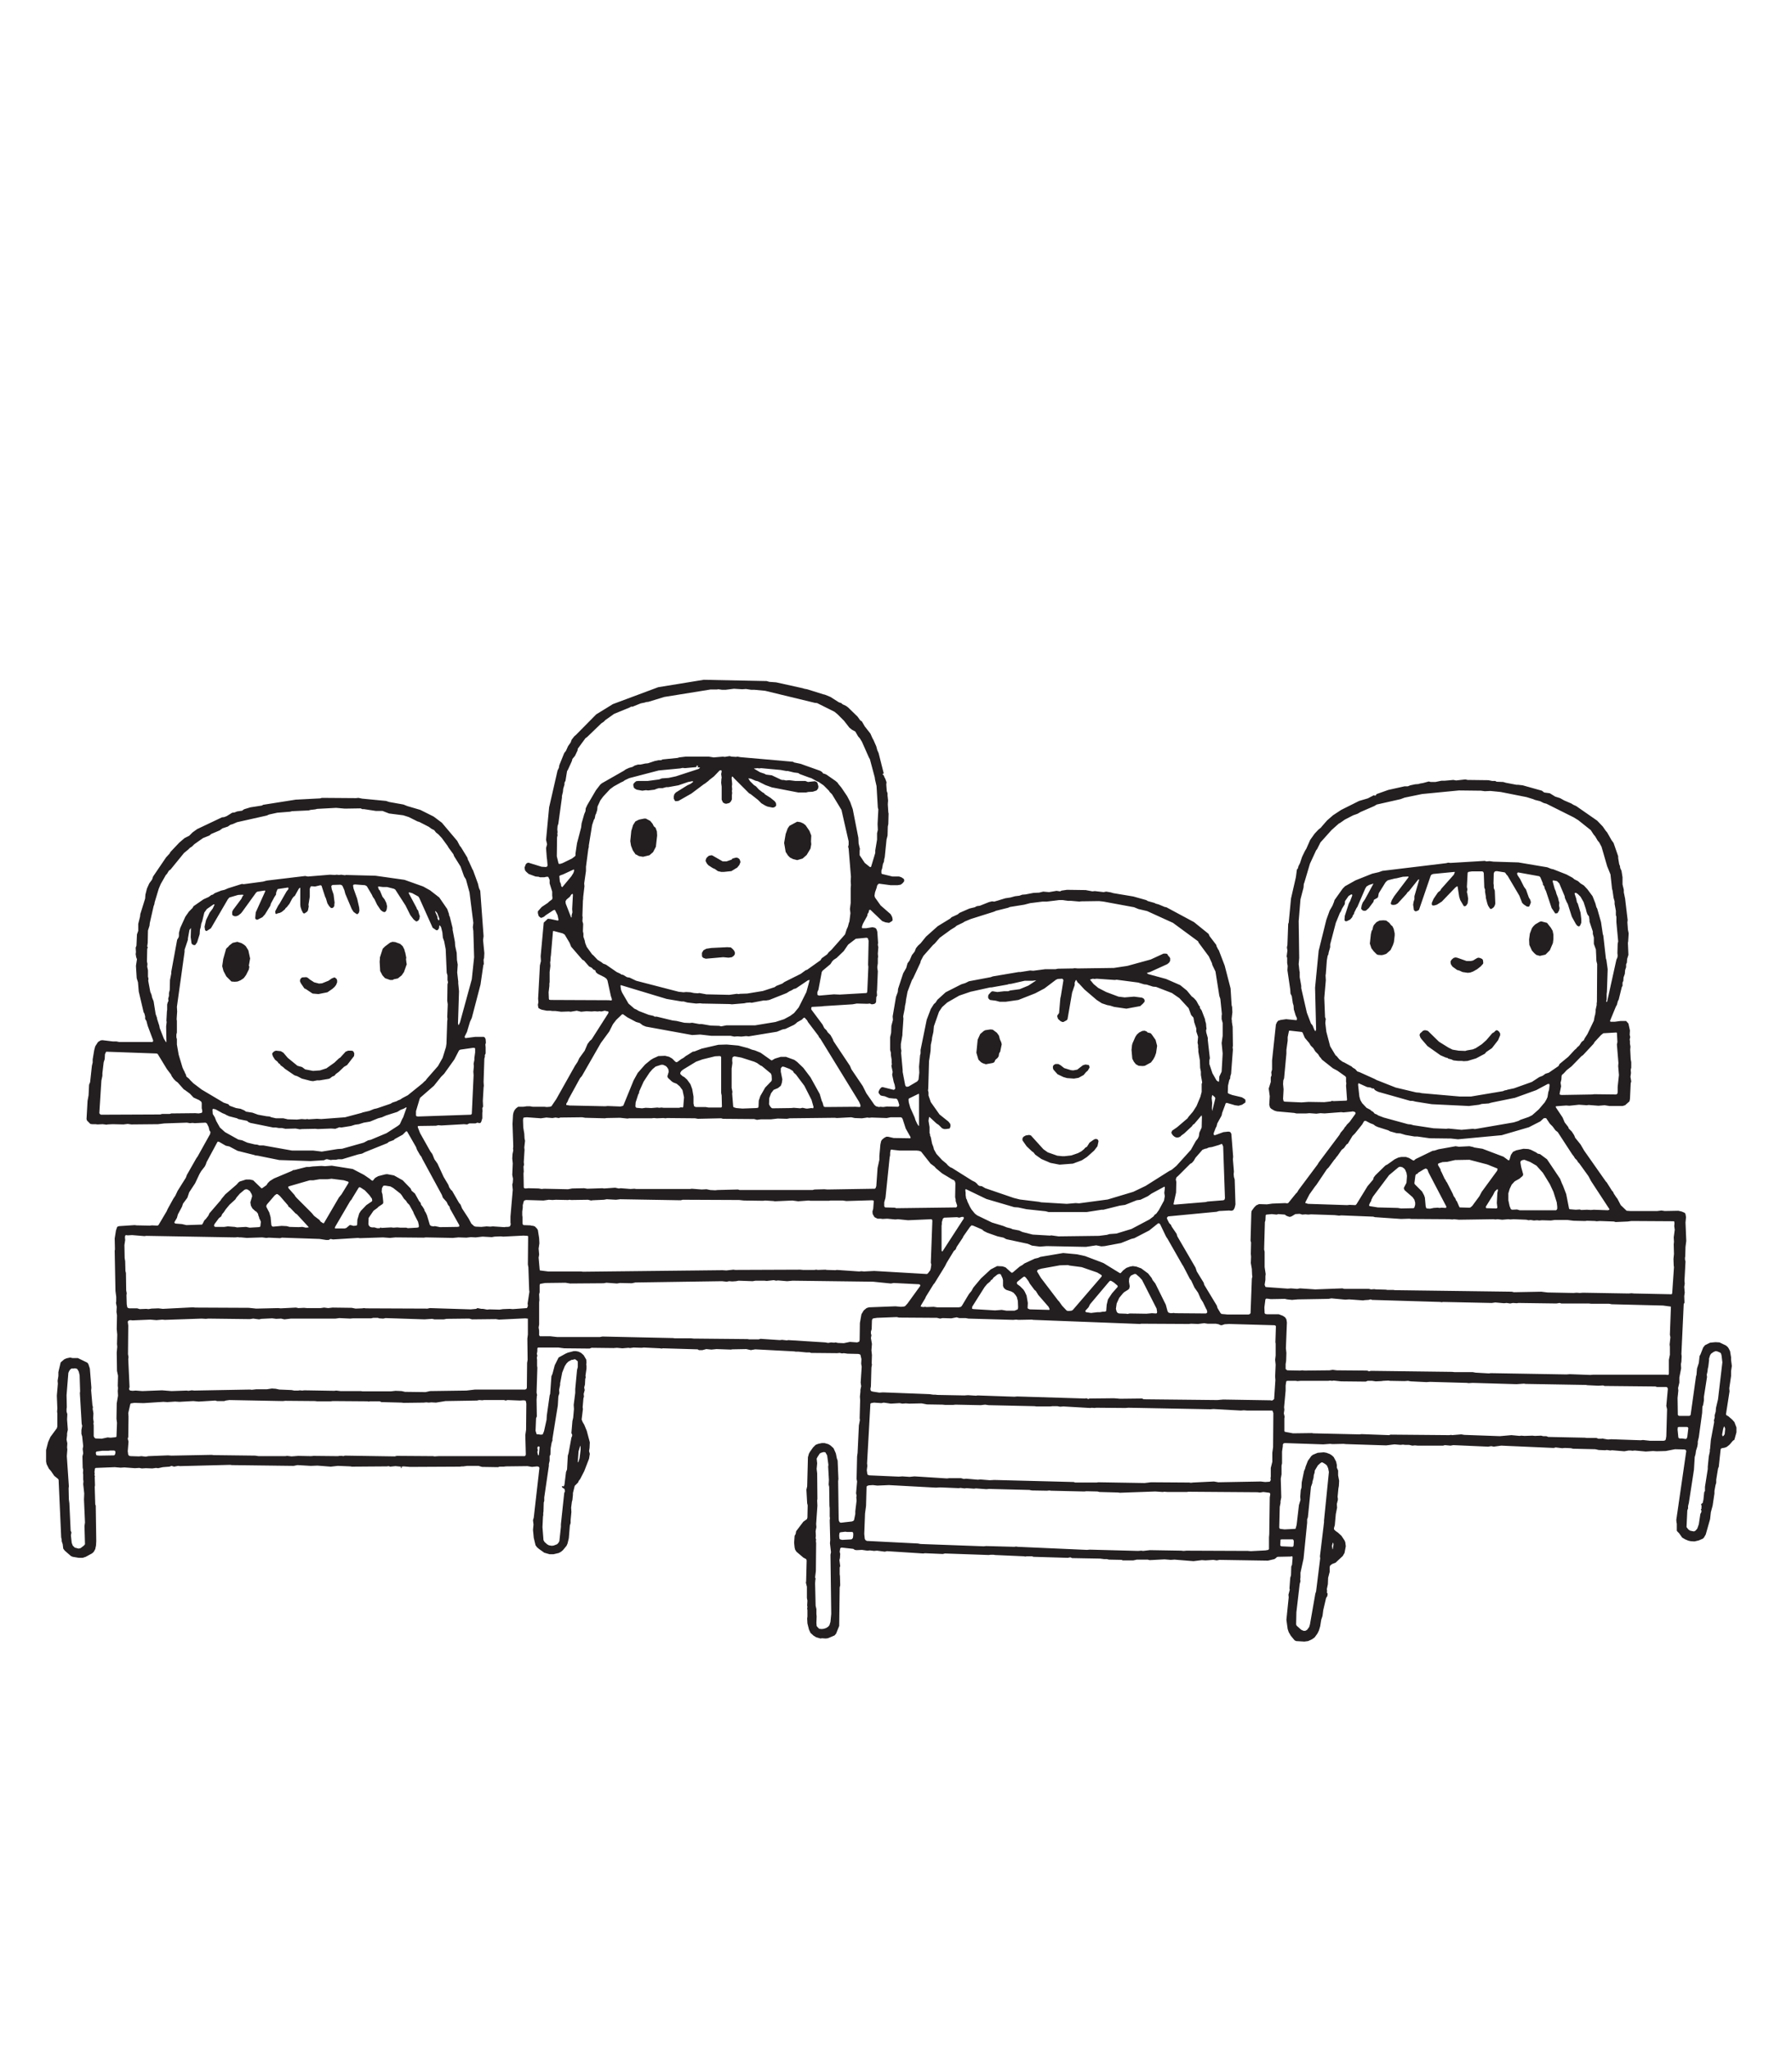 
<svg xmlns="http://www.w3.org/2000/svg" version="1.1" xmlns:xlink="http://www.w3.org/1999/xlink" preserveAspectRatio="none" x="0px" y="0px" width="350px" height="400px" viewBox="0 0 350 400">
<defs>
<g id="Layer0_0_FILL">
<path fill="#231F20" stroke="none" d="
M 329.2 238.65
L 329.3 237.6 329.2 237 329.05 236.75 328.45 236.5 327.8 236.35 325.15 236.4 324.5 236.3 323.7 236.4 318.4 236.4 317.7 236.35 316.55 235.25 315.9 234 315.7 233.75 315.2 233 315.05 232.65 314.85 232.45 313.9 230.95 313.85 230.85 313.65 230.65 309.4 224.6 308.7 223.4 307.65 222.1 307.45 221.6 307 220.9 306.4 220.3 306.3 220 305.6 219.1 305.2 218.15 303.9 216.2 303.85 216.05 303.9 215.95 305.9 215.8 306.5 215.85 308.4 215.65 309.9 215.75 310.3 215.7 312.2 215.85 313.4 215.75 314.35 215.9 316.9 215.9 317.4 215.75 318.25 215 318.35 214.55 318.5 211.45 318.6 211.1 318.45 210.2 318.55 209.45 318.5 208.85 318.6 208.4 318.6 207.35 318.5 206.8 318.4 204.9 318.45 204.3 318.35 203.75 318.35 203.25 318.3 202.9 318.4 202.45 318.3 202 318.35 201.15 318.05 199.8 317.6 199.3 316.55 199.3 315.4 199.45 314.55 199.45 314.5 199.35 314.45 199.3 315.6 196.5 315.8 196.15 316 195.4 316.15 195.15 316.75 192.7 316.9 192.45 316.9 191.8 317.05 191.5 317.1 190.8 317.35 190.1 317.4 189.4 317.6 188.8 317.6 188.25 317.75 187.9 317.8 187.2 318.05 186.4 317.95 184.05 318 183.8 318.1 182.2 317.95 181.45 317.85 180.05 317.9 179.6 317.4 175.4 317.15 174.2 317.15 173.7 316.9 172.65 316.9 171.25 316.7 170 316.45 169.45 316.4 169.05 316.25 168.7 316.05 167.5 316.05 167.15 315.15 164.55 314.75 164 313.9 162.5 313.6 162.15 313.05 161.35 311.95 160.2 307.85 157.35 307.3 157.1 306.9 156.85 305.5 156.25 304.7 155.8 303.75 155.5 302.7 154.85 301.6 154.7 301.15 154.35 297.4 153.3 296.55 153.2 296.2 153.2 294.1 152.8 293.6 152.65 292.3 152.6 292.05 152.45 291.45 152.45 290.7 152.3 286.65 152.25 286.2 152.15 284.4 152.35 283.85 152.25 282.2 152.4 281.55 152.4 280.35 152.65 279.45 152.65 279.05 152.55 277.95 152.85 277.35 152.95 277.05 153.05 276.4 153.1 275.45 153.3 274.95 153.5 274.3 153.5 271.15 154.2 268.9 155 268.75 155.15 268.7 155.3 268.5 155.3 268.3 155.25 267.15 155.85 265.45 156.35 261.95 158.1 260.35 159.15 259.2 160.15 258.15 161.35 258 161.55 257.5 161.95 256.75 162.75 255.9 163.95 255.15 165.65 254.85 166.15 254.3 167.3 253.9 168.5 253.6 169.1 253.5 169.5 253.3 169.75 253.1 171.25 252.15 175.4 251.7 180.1 251.6 180.35 251.45 184.45 251.35 184.95 251.45 185.55 251.3 186.7 251.4 187 251.4 188 251.5 188.55 251.45 189.4 252 193.15 252.05 193.95 252.3 194.45 252.5 195.8 252.65 196.3 252.7 197.05 253.05 198.2 253.3 198.75 253.3 199.05 253.2 199.15 251.2 198.95 250.15 199.1 249.65 199.25 249.4 199.55 249.2 200 248.45 207 248.45 208.8 248.3 209.3 248.35 209.9 248.2 210.3 248.2 211.2 247.8 212.5 248 214 247.9 215.65 248.05 216.2 248.3 216.45 248.9 216.8 249.4 216.95 252.75 217.25 253.2 217.35 255.15 217.35 255.75 217.3 257.1 217.4 257.9 217.3 258.7 217.35 261.95 217.1 262.4 217.15 263.95 217 264.2 216.95 264.6 217.05 264.75 217.2 264.75 217.4 263.6 219 263.05 219.55 262.85 219.85 262.65 220.05 262.45 220.4 261.85 221.1 261.6 221.55 257.55 226.95 257.35 227.3 253.65 232.25 253.35 232.75 253.1 233 251.6 234.85 251.35 234.9 251.05 234.85 248.5 234.95 247.45 235.1 245.9 235.05 245.35 235.3 244.95 235.7 244.45 236.4 244.4 236.75 244.25 242.2 244.35 242.55 244.3 244.75 244.35 245.3 244.3 246.55 244.5 247.7 244.55 248.9 244.6 249.2 244.5 249.6 244.25 256.35 244.05 256.55 243.85 256.6 239.75 256.6 238.6 256.5 238.4 256.35 237.8 255.35 237.65 254.85 235.2 250.8 235.1 250.4 233.75 248.2 233.5 247.45 229.95 241.35 229.8 240.85 228.85 239.45 228.7 239.1 228.35 238.75 228 238.05 227.9 237.75 228 237.6 228.15 237.45 237.6 236.55 238.1 236.4 240.05 236.3 240.5 236.35 240.85 236.25 241 236.05 241.15 235.75 241.3 235.1 241.15 230.25 241 229.75 240.95 229.2 241 228.7 240.8 226.3 240.85 225.8 240.5 221.35 240.35 221.05 240.2 220.95 239.9 220.9 238.95 221 237.45 221.55 237.25 221.6 237.2 221.6 237.1 221.55 237.05 221.45 237.05 221.2 237.45 220.15 237.6 219.9 237.75 219.3 238.6 217.75 238.7 217.25 239.3 215.65 239.35 215.45 239.5 215.3 239.65 215.3 241.2 215.75 241.9 215.85 242.6 215.65 243.25 215.2 243.25 214.7 243.05 214.5 242.55 214.2 240.65 213.75 240 213.5 239.8 213.35 239.85 211.9 240.1 210.8 240.25 210.6 240.3 210.1 240.45 209.6 240.8 204.9 240.75 204.45 240.8 204.15 240.75 200.45 240.6 199.5 240.6 199.25 240.55 198.9 240.7 197.6 240.65 196.6 240.55 196.2 240.35 192.95 239.2 188.5 238.05 185.5 237.9 185.3 237.6 184.7 237.55 184.45 236.25 182.75 236.05 182.3 233.2 180 227.8 177.1 227.5 177.05 226.3 176.55 225.75 176.4 225.45 176.25 224.2 175.9 223.85 175.7 221.35 175 217.45 174.35 216.95 174.2 216.05 174.05 215.55 174.15 213.85 173.95 213.35 174 212.05 173.75 208.4 173.7 207.35 173.85 207.05 174 206.35 173.9 204.9 174.15 203.75 174.05 202.95 174.25 201.85 174.3 200.3 174.6 199.65 174.65 199.1 174.85 198.25 174.95 197.35 175.2 196.35 175.35 194.2 176 193.75 175.95 193.15 176.1 191.4 176.8 190.75 176.9 190.4 177.1 189.35 177.35 187.4 178.2 187.05 178.5 185.85 179.05 185.6 179.3 183.15 180.8 180.85 182.85 179.8 184.15 179.3 184.6 178.9 185.1 178.65 185.75 178.1 186.45 177.65 187.5 177.25 188.05 177 188.95 176.4 190 175.4 193.05 175.35 193.65 175 194.6 174.35 198.4 174.4 199.1 174.1 200.25 174.05 201.6 173.85 202.5 173.85 204.95 174 205.5 174 205.95 174.15 206.85 174.15 207.45 174.2 207.75 174.1 208.05 174.35 209.25 174.25 209.8 174.55 211.2 174.75 211.8 174.85 212.45 174.75 212.65 174.55 212.75 172.35 212.2 172.1 212.3 171.8 212.65 171.6 213.1 171.6 213.35 171.95 213.8 172.2 213.9 172.8 214 173.65 214.35 174.65 214.45 175 214.45 175.25 214.6 175.45 215.05 175.65 215.75 175.55 215.95 175.4 216.05 173.2 216 172.5 216.1 171.95 216.05 171.65 216.1 171.1 215.95 170.8 215.7 169.2 213.4 168.5 212 166.3 208.75 166 208.05 162.8 203.25 162.65 202.85 162.2 202.05 161.65 201.5 161.45 201.15 161 200.7 160.65 200 158.45 197.05 158.45 196.8 158.5 196.6 158.65 196.55 160.55 196.45 160.9 196.4 166.5 196.05 167.35 195.9 169.4 195.95 169.9 195.9 170.25 196.05 170.65 196 170.9 195.9 171.1 195.65 171.15 194.65 171.3 194.35 171.25 193.65 171.3 193.25 171.45 189.6 171.35 188.95 171.35 188.7 171.45 188.05 171.45 187.1 171.5 186.75 171.45 186.15 171.55 184.9 171.45 184.45 171.5 184.05 171.35 181.9 171.25 181.55 171.1 181.25 170.85 181.1 170.4 181 169.15 181.2 168.4 181.2 168.35 181.1 168.35 180.85 168.55 180.3 169.4 178.75 169.45 178.4 169.65 178.1 169.75 177.65 169.85 177.6 170 177.6 172.3 179.8 172.95 180.05 173.65 180.15 174.15 179.85 174.35 179.65 174.3 179.2 174.2 178.9 173.95 178.45 172 176.75 170.9 175.2 170.8 174.85 170.9 174.2 171.25 173.2 171.3 172.9 171.5 172.6 171.7 172.5 173.95 172.8 175.3 172.8 175.9 172.7 176.25 172.45 176.55 172.1 176.6 171.95 176.6 171.75 176.5 171.55 176.05 171.25 175.6 171.1 174.3 171.1 172.25 170.6 172.15 170.45 172.15 169.95 172.3 169.5 172.45 168.65 172.65 168.2 172.7 167.7 172.8 167.35 173.15 163.9 173.35 163.1 173.4 161.35 173.5 160.85 173.55 158.8 173.5 158.6 173.4 157 173.45 156.25 173.35 155.3 173.35 154.85 173.2 154.45 173.1 153.15 173.15 152.7 172.9 152 172.75 151.75 172.65 151.45 172.55 151.3 172.4 151.2 172.4 151.1 172.6 150.95 171.6 147 171.35 146.45 171.15 145.7 170.6 144.45 170.4 144.1 170 143.2 168.9 141.8 168.35 140.85 168 140.6 167.5 139.9 165.65 138.1 165.25 137.8 164.6 137.5 164.3 137.25 163.85 137.1 162.2 136.05 161.1 135.6 160.85 135.55 157.65 134.55 157.1 134.45 156.8 134.35 151.6 133.2 150.25 133.1 149.75 132.95 137.45 132.7 128.55 134.15 119.7 137.45 116.45 139.45 112.5 143.45 112.15 143.75 111.65 144.4 111.45 144.95 110.95 145.65 110.55 146.55 110.2 147 109.25 149.35 109.15 149.9 108.9 150.4 107.25 157.6 106.65 163.95 106.85 164.8 106.65 165.55 106.8 167.5 106.85 167.8 106.95 168.95 106.85 169.15 106.65 169.25 105.8 169.2 103.2 168.4 102.9 168.5 102.7 168.7 102.45 169.35 102.55 169.9 102.75 170.15 103.25 170.6 104.6 171.1 105.2 171.15 105.45 171.25 106.3 171.25 106.75 171.15 107 171.15 107.1 171.2 107.35 171.75 107.35 172.45 107.85 174.05 107.85 174.85 107.9 175.2 107.85 175.55 107.25 176 107 176.25 105.8 177.05 105.05 177.9 105.05 178.25 105.2 178.8 105.35 178.95 105.6 179.15 105.8 179.15 106.25 178.95 106.6 178.65 108.05 177.7 108.35 177.6 108.45 177.75 108.9 178.65 109.1 179.6 109.05 179.65 108.9 179.7 107.5 179.4 107 179.35 106.2 180.1 105.6 186.65 105.65 187.6 105.45 188.45 105.1 194.95 105.15 195.65 105.05 196.15 105.15 196.75 105.45 196.95 105.8 197.1 106.8 197.3 107.5 197.3 107.85 197.35 108.45 197.35 109.6 197.5 111.1 197.45 111.45 197.5 112.65 197.3 113.5 197.5 114.55 197.4 115.55 197.45 116.15 197.4 116.75 197.45 117.1 197.4 117.45 197.45 118.1 197.3 118.8 197.45 118.85 197.6 118.8 197.8 115.55 202.9 115.2 203.2 114.75 203.8 114.2 205.1 113.15 206.55 112.8 207.3 112.3 208.05 108.65 214.55 107.7 215.95 107.4 216.05 106.8 216.1 106.35 216.05 104.05 216.05 103.5 215.95 102.9 215.95 102.2 216.05 101.2 216.05 100.8 216.35 100.5 216.7 100.3 217.15 100.2 217.6 100.1 219.4 100.25 223.8 100.2 224.25 100.25 224.55 100.1 225.3 100.05 226.15 100.15 227.1 100.05 229.35 100.2 230.1 100.15 230.85 100.05 231.25 100.15 232.25 99.7 237.5 99.7 238.6 99.75 239 99.65 239.3 99.5 239.45 99.15 239.5 98.8 239.5 98.5 239.55 96.25 239.4 95.75 239.45 95.05 239.4 94 239.5 92.9 239.45 92.6 239.35 92.05 238.85 91.55 237.9 90.25 235.9 89.95 235.15 89.65 234.8 88.3 232.45 88.1 232.3 87.75 231.8 87.55 231.25 86.65 229.75 85.45 227.15 84.85 226.3 84.45 225.3 84.05 224.75 82.05 221.2 81.6 220.05 81.6 219.85 81.75 219.8 85.15 219.75 85.6 219.65 86.2 219.7 90.6 219.45 91.25 219.5 91.65 219.3 92.85 219.3 93.25 219.15 93.65 219.25 93.9 219.15 94 218.95 94.2 218.3 94.2 217.25 94.25 216.9 94.2 216.35 94.35 216 94.3 214.9 94.45 212.3 94.5 211.95 94.45 211.2 94.6 206.65 94.7 206.3 94.7 205.95 94.85 205.65 94.85 204.45 94.8 203.9 94.9 203.55 94.85 202.85 94.7 202.55 94.5 202.4 92.85 202.4 90.9 202.65 90.8 202.55 90.75 202.35 91.2 201.45 91.8 199.45 92.15 198.7 93.85 192.2 94.4 188.4 94.5 188.2 94.45 187.35 94.55 187 94.6 186.05 94.35 183.5 94.45 182.75 93.8 173.9 93.55 173.35 93.35 172.5 92.4 169.9 92.25 169.65 91.55 168.1 91.4 167.85 91.3 167.45 90.05 165.4 89.8 165.1 89.3 164.15 86.3 160.6 84.7 159.4 82.1 158.1 79.55 157.35 78.8 157.05 76 156.55 75.4 156.35 70.75 155.9 70 155.75 69.55 155.8 62.85 155.75 62.55 155.85 57.75 156.1 51.4 157.1 51.15 157.25 48.9 157.6 47.75 157.95 47.55 158.05 47.3 158.25 46.3 158.4 45.8 158.6 45.35 158.65 44.3 159.3 43.8 159.5 43.35 159.55 38.5 161.85 37.6 162.5 36.95 163.15 36.05 163.6 35 164.5 33.3 166.3 33.1 166.65 32.45 167.35 29.9 171.1 29.7 171.7 29.15 172.45 28.7 173.45 28.4 174.65 28.35 175.4 27.4 178.45 27.35 178.95 27 180.35 27 181.7 26.75 182.4 26.65 184.6 26.5 185 26.55 185.85 26.5 186.25 26.6 186.85 26.75 187.25 26.55 188.55 26.7 190.95 26.95 191.75 27.1 193.55 28.05 197.6 28.2 197.85 28.35 198.4 28.35 198.9 28.6 199.3 28.85 200.25 29.9 203.05 29.9 203.25 29.85 203.35 29.75 203.4 23.25 203.4 22.75 203.3 22.05 203.3 20 203.05 19.65 203.1 19.15 203.4 18.6 204.25 18.4 205 18.1 206.8 18.1 207.4 17.95 208.05 17.6 211.25 17.4 211.75 17.3 213.8 17.1 214.9 16.9 218.45 17 218.75 17.65 219.4 18 219.45 18.65 219.45 19.05 219.5 20.05 219.45 20.85 219.55 21 219.5 22 219.45 24.1 219.5 24.95 219.4 25.65 219.5 30.85 219.45 32.1 219.3 36.5 219.15 37.1 219.25 37.6 219.2 38.05 219.25 40.15 219.15 40.4 219.3 40.75 220 40.9 220.65 41.1 220.95 41.05 221.35 38.6 225.75 38.35 226.1 36.5 229.35 36.3 229.9 34.7 232.45 34.25 233.4 33.85 234 32.75 236 32.55 236.45 30.95 239.15 30.75 239.25 29.65 239.2 29.25 239.25 26.7 239.2 26.3 239.15 23.25 239.35 22.95 239.45 22.85 239.6 22.65 240.2 22.4 241.75 22.45 243.9 22.4 244.15 22.55 252 22.7 253.15 22.7 254 22.65 254.35 22.8 255.1 22.75 256.1 22.85 256.75 22.8 259.45 22.9 260.55 22.85 262.35 22.9 262.9 22.8 264 22.85 267.6 23.05 268.55 23 270.5 23.05 270.95 23 271.55 23.05 272.45 22.8 273.95 22.75 276.95 22.85 277.75 22.75 280.45 22.6 280.55 21.6 280.65 21.05 280.6 21 280.6 19.85 280.85 18.65 280.8 18.45 280.65 18.3 280.35 18.3 278.2 18.25 277.9 18.3 277.6 18.2 276.9 18.25 275.9 18.1 275 18.15 274.7 18.05 274.3 17.8 271.4 17.85 270.9 17.55 267.15 17.25 266.25 17.05 266 15.2 265.1 14.15 265.1 13.7 265 13 265.15 12.55 265.35 11.85 265.95 11.4 267.85 11.4 268.6 11.25 269.55 11.3 270.1 11.1 272.45 11.2 274.95 11.15 275.55 11.2 275.95 11.2 278.45 11.1 278.8 9.85 280.5 9.4 281.5 9 283.05 9 285.3 9.1 285.8 9.55 286.7 9.95 287.15 10.6 288.1 11.35 288.7 11.45 288.9 11.95 300.1 12.05 300.55 12.05 300.85 12.25 301.45 12.35 302.3 12.65 302.7 13.85 303.75 14.2 303.9 15.4 304.1 16.15 304.1 16.75 303.9 17.95 303.25 18.3 302.95 18.6 302.4 18.75 301.7 18.8 300.85 18.7 293.9 18.6 293.65 18.5 290.25 18.55 289.95 18.5 288.35 18.55 288.2 18.45 287.95 18.5 287.65 18.45 287.35 18.55 286.65 18.7 286.55 22.4 286.4 23.55 286.5 24.3 286.45 26.35 286.6 27.2 286.55 27.7 286.65 28.5 286.6 29.75 286.65 30.45 286.55 30.9 286.6 31.8 286.4 33.1 286.3 33.5 286.15 34 286.3 34.8 286.15 35.15 286.2 44.95 285.95 45.3 286 57.35 286.15 58.1 286 60.7 286.15 62 286.1 64.6 286.3 66 286.15 68.45 286.25 68.7 286.3 75.55 286.25 75.9 286.2 76.2 286.3 77.25 286.2 78.3 286.3 78.3 286.55 78.4 286.6 78.45 286.55 78.45 286.3 78.8 286.25 80.1 286.35 89.85 286.3 90.15 286.25 90.5 286.25 91.25 286.15 93.45 286.15 94.15 286.35 97.25 286.4 97.6 286.3 98.4 286.3 98.8 286.25 103 286.2 103.9 286.35 104.9 286.25 105.15 286.3 105.3 286.4 105.35 286.6 104.25 296.25 104.1 296.75 104.2 297.6 104.1 298.65 104.25 300.2 104.6 301.65 104.9 302.05 105.25 302.35 106.3 303.1 107.35 303.4 108.1 303.4 109.15 303.15 109.6 302.9 109.95 302.6 110.65 301.75 110.85 301.3 111.1 300.25 111.3 297.8 111.45 297.3 111.45 296.75 111.6 295.15 111.55 294.3 111.7 293.15 111.8 292.8 111.9 291.8 111.9 291.45 112.25 290.05 112.9 289.4 113.05 289.05 113.3 288.75 114.1 287.2 115.05 284.75 115.2 283.8 115.05 283.25 115.15 282.65 115.2 281.55 114.6 279.3 114.1 278.1 113.8 277.6 113.6 277.1 113.85 275.05 113.8 274.7 113.95 272.95 114.05 272.65 114 272.1 114.2 271.35 114.1 270.85 114.25 270.25 114.3 269.2 114.4 268.85 114.35 268.55 114.55 267.15 114.55 266.6 114.5 266.4 114.55 265.95 114.5 265.4 114 264.55 113.5 264.1 113 263.85 112.5 263.75 112.05 263.75 110.9 264.05 110.45 264.25 109.1 265 108.35 266.5 107.9 268.2 107.7 268.65 107.45 272.1 107.35 272.4 106.8 276.3 106.75 277.15 106.25 279.4 106 280 105.8 280.05 105.45 280.05 105.3 280 105 280 104.8 279.95 104.6 279.3 104.7 276.85 104.85 276.5 104.8 273.25 104.85 272.5 104.9 272.35 104.8 271.85 104.95 267 104.9 266.6 104.9 265.45 104.85 265.05 104.95 264.6 104.85 264.3 104.95 263.75 104.95 263.3 105 263.1 105.15 263.05 109.05 263.05 110.2 263.2 115.15 263.25 115.55 263.1 119.85 263.15 120.5 263.1 121.55 263.2 122.75 263.1 123.05 263.15 123.75 263.05 125.3 263.1 125.75 263.05 128.9 263.2 129.2 263.25 129.5 263.2 136.25 263.4 136.5 263.55 137.2 263.55 137.95 263.35 138.95 263.45 139.95 263.35 142.75 263.45 143.05 263.4 145.75 263.35 146.65 263.55 147.5 263.4 155.1 263.8 155.4 263.85 155.9 263.85 157.45 264 158.15 264 158.4 264.1 163.5 264.15 164 264.1 164.45 264.2 164.8 264.15 165.55 264.25 167.65 264.3 167.85 264.35 168.05 264.45 168.25 265.3 168.2 266.2 168.3 266.8 168.1 269.9 168.2 270.6 168.05 271.3 168.05 271.65 167.95 272.65 168 273.3 167.9 276.85 167.95 277.2 167.75 278.25 167.5 283.6 167.4 284.3 167.3 288.7 167.4 289.2 167.2 291.5 167.3 291.95 167.25 292.3 167.3 292.95 167.05 295 167.05 295.55 166.8 296.75 166.65 296.9 166.4 297 164.2 297.25 164 297.15 163.85 296.9 163.8 296.5 163.7 289.15 163.75 288.7 163.6 285.1 163.45 284.7 163.25 283.7 162.8 282.7 162.25 282.2 161.95 282 161.75 281.9 161.05 281.7 160.5 281.7 159.8 281.85 159.3 282.05 158.8 282.55 158.2 283.4 158 283.75 157.8 284.45 157.65 290.15 157.5 290.8 157.65 293.45 157.75 293.85 157.7 296.25 157.6 296.55 156.9 297.05 155.5 298.9 155.4 299.45 155.2 299.8 155.1 301.15 155.2 302.1 155.3 302.5 155.55 302.9 156.9 304.05 157.45 304.35 157.55 304.6 157.45 308.65 157.4 308.95 157.6 309.75 157.6 311.95 157.7 312.45 157.65 313.4 157.7 313.7 157.65 314 157.7 314.3 157.7 315.55 157.65 315.95 157.7 316.9 158 318.1 158.3 318.75 158.9 319.3 159.4 319.6 160.25 319.85 160.55 319.8 161.25 319.85 161.7 319.8 163 319.25 163.3 318.9 163.9 317.4 164 309.9 164.1 309.45 164.05 307.65 164 307.3 164 306 164.1 305.7 163.95 304.55 164.05 304.15 164.1 303.35 164 302.9 164.1 302.3 164.2 302.15 164.4 302.1 166.65 302.35 166.95 302.55 167.3 302.6 168.35 302.55 169.4 302.7 169.9 302.65 170.7 302.75 171.3 302.7 172.8 302.9 173.25 302.8 180.3 303.25 180.65 303.2 184.15 303.35 184.55 303.25 193.1 303.55 193.5 303.5 194.05 303.5 194.35 303.55 200 303.8 200.25 303.85 200.55 303.8 201.55 303.8 201.85 303.9 208.55 304.1 209.05 304 209.4 304.15 214.85 304.25 215.65 304.35 216.2 304.35 216.6 304.45 219.05 304.5 219.3 304.6 221.35 304.6 222.05 304.45 224.15 304.45 224.55 304.55 227.45 304.4 228.65 304.5 229.4 304.45 233.1 304.75 234.75 304.55 235.45 304.6 236.95 304.5 237.65 304.6 238.2 304.5 247.65 304.65 248.9 304.35 249.2 304.15 249.4 303.95 249.6 303.9 252.05 303.85 252.3 303.8 252.35 303.8 252.45 303.9 252.45 304.25 252.35 305.45 252.2 305.8 252.15 307.5 252 308 251.85 310.05 251.9 310.35 251.65 311.3 251.7 311.8 251.25 316.2 251.5 318 251.7 318.6 252.1 319.3 252.85 320.2 253.15 320.35 254.75 320.45 255.5 320.35 256.25 320 256.75 319.65 257.3 318.9 257.6 318.3 257.85 317.45 258.05 316.2 258.3 315.45 258.45 314.3 259 311.95 259.25 311.55 259.3 311.15 259.3 311.1 259.15 310.85 259.2 310.6 259.15 310.2 259.35 309.25 259.4 308 259.7 306.85 259.7 305.9 259.8 305.6 260.2 305.3 260.85 305.05 262.25 303.75 262.6 303.15 262.85 301.85 262.75 301.05 262.6 300.7 262 299.8 261.35 299.2 260.85 298.85 260.55 298.55 260.55 298.25 260.7 297.75 260.9 295.55 261.15 294.3 261.1 293.6 261.3 292.8 261.3 292.5 261.25 292.2 261.4 290.6 261.5 290.05 261.55 289.05 261.35 288 261.35 287.05 261.1 286.5 261.1 285.95 260.95 285.3 260.5 284.45 260.2 284.15 259.75 283.85 259.1 283.6 258.55 283.5 257.35 283.6 256.4 284 256.1 284.25 255.45 285.15 255 286.3 254.9 286.7 254.7 287.15 254.25 289.35 254.2 290.4 254.05 290.9 253.95 292.15 254 292.8 253.7 293.8 253.25 297.65 253.05 298.4 252.9 298.45 250.9 298.55 250.05 298.45 249.9 298.35 249.85 298.15 249.95 294.15 250.1 293.4 250.1 293.05 250.25 292.3 250.15 288.65 250.3 287.8 250.3 286.1 250.4 285.65 250.4 283.35 250.55 282.3 250.55 282 250.7 281.75 251 281.7 258.45 281.95 259.8 281.85 260.25 281.9 262.4 281.85 262.9 281.9 270.75 282.15 272.35 281.95 273.55 282.05 274 282 274.45 282.05 275.2 282.05 275.85 282.2 276.35 282.15 276.9 282.2 281.85 282.2 282.2 282.1 283.3 282.2 283.85 282.1 290.65 282.4 291.25 282.3 291.75 282.4 293.2 282.2 303.45 282.65 303.85 282.55 305.1 282.7 305.65 282.65 306.8 282.7 307.25 282.8 311.6 282.9 312.25 283.05 313.5 283.1 313.85 283.05 314.5 283.15 314.85 283.1 317.25 283.3 318.1 283.15 318.5 283.15 318.8 283.2 319.3 283.15 321.45 283.35 322.85 283.25 323.55 283.3 325.35 283.25 327.15 282.9 329.05 282.95 329.25 283.05 329.35 283.25 327.4 296.7 327.45 297.25 327.5 297.4 327.5 298.8 327.6 298.95 327.95 299.3 328.55 300.15 329.15 300.5 329.75 300.75 330.2 300.85 330.95 300.9 331.8 300.7 332.6 300.35 332.8 300.15 333.15 299.55 334 296.55 334.15 295.2 334.5 293.9 334.85 291.55 334.85 291.05 335.05 289.95 335.2 289.45 335.2 288.85 335.55 286.7 335.7 286.3 336.05 283.05 336.1 282.8 336.3 282.7 336.85 282.6 337.25 282.45 337.7 282.1 337.9 281.9 338.45 281.25 338.75 281.05 339.15 279.6 339.15 278.65 338.75 277.6 338.3 277.1 337.55 276.45 337.25 276.3 337.1 276.1 337.8 271.6 337.75 271 338.1 268.6 338.1 267.65 338.25 266.65 338.1 265.45 338.1 264.95 337.9 263.75 337.65 263.25 337.45 262.95 337.1 262.65 335.85 262.05 335.05 262 334 262.1 333 262.6 332.65 263.05 332.1 264.45 331.95 264.7 331.8 266.05 331.45 267.15 331.35 268.35 331.25 268.7 330.2 276.2 330.05 276.35 329.9 276.4 328 276.4 327.85 276.35 327.7 276.2 327.65 272.9 327.8 271.45 327.75 270.95 328 269.9 328 268.9 328.35 267.1 328.3 266.3 328.4 265.8 328.45 264.75 328.4 264.3 328.85 254.55 329 254.3 328.95 253 329.05 252.35 328.95 251.2 329.05 250.6 329 250 329.2 246.25 329.1 245.85 329.1 245.5 329.15 245.25 329.2 243.4 329.35 242.25 329.2 238.65
M 327.05 238.8
L 327 239.35 327.1 240.05 326.9 241.55 326.95 242.4 326.9 242.9 326.95 244.8 326.85 245.75 326.9 247.05 326.95 247.35 326.6 252.45 326.5 252.65 319.15 252.5 318.65 252.45 318.1 252.5 309.15 252.35 308.55 252.4 307.95 252.35 307.3 252.4 302.25 252.3 301.05 252.15 295.7 252.25 295.25 252.15 272.45 251.85 272.1 251.8 270.95 251.8 270.65 251.75 268.75 251.7 268.4 251.65 267.8 251.7 267.35 251.6 262.55 251.6 262.2 251.5 256.9 251.7 253.9 251.5 253.35 251.6 252.15 251.5 251.5 251.55 247.35 251.25 247.15 251.2 247 250.8 247.15 249.85 247.15 249.15 247.2 248.7 247 247.35 247 244.35 246.9 243.9 247.05 238.55 247.15 238.25 247.2 237.2 247.35 237.1 248.4 237 249.35 237.1 249.65 237 250.95 237.1 251.2 237.3 251.55 237.45 251.9 237.55 252.25 237.45 253 237 253.85 236.95 254.35 237.1 254.95 237.05 255.55 237.1 256.05 237.05 260.65 237.2 261.55 237.3 261.95 237.25 268.2 237.5 268.55 237.6 273.65 237.95 275.25 237.9 275.65 237.95 283.05 238 283.65 238.05 284 238 284.95 238.1 291.7 238 292.05 238.05 292.5 238 293.4 238.1 294.6 238 295 238.05 295.6 238 298.1 238.1 298.55 238.2 298.95 238.15 299.6 238.25 300.2 238.2 300.65 238.25 301.15 238.2 302.9 238.25 303.65 238.15 306.15 238.15 307.35 238.3 309.6 238.35 309.95 238.3 311.5 238.35 311.85 238.4 312.45 238.35 315.2 238.45 315.55 238.55 317.9 238.45 318.65 238.35 326.9 238.4 327 238.45 327.05 238.8
M 324.8 254.85
L 326.3 255.05 326.35 255.1 326.15 260.55 326.25 261.05 326.1 262.45 326.15 262.9 326.15 264.45 325.95 265.45 325.95 268.15 325.9 268.35 325.7 268.4 325.3 268.35 311.15 268.35 310.6 268.4 306.6 268.25 305.95 268.3 291.15 268.05 290.8 268.1 288.2 267.95 287.65 267.85 284.1 267.85 283.65 267.8 267.75 267.6 267.35 267.7 267.2 267.6 266.9 267.55 261.1 267.5 260.3 267.4 259.65 267.5 254.8 267.55 254.35 267.5 253.9 267.55 251.45 267.5 251.2 267.35 251.1 267.2 251.1 266.3 251.2 265.65 251.25 264.1 251.15 263.2 251.35 258.15 251.25 257.55 251 257.15 250.55 256.85 249.75 256.55 247.45 256.55 247.15 256.5 247 256.35 246.95 255.2 247.15 253.65 247.3 253.5 247.5 253.5 248.2 253.6 250.95 253.55 251.4 253.65 252.35 253.75 253.45 253.65 259.45 253.55 260.05 253.45 262.75 253.7 263.5 253.65 266.25 253.85 266.5 253.8 267.3 253.75 267.7 253.65 268 253.75 281.25 254.15 281.6 254.2 281.85 254.15 291.35 254.35 292.05 254.25 293.75 254.4 294.25 254.35 294.95 254.45 295.5 254.35 296.25 254.4 296.55 254.35 304 254.45 304.6 254.35 304.95 254.45 310.3 254.45 310.75 254.5 314.25 254.5 314.8 254.6 324.8 254.85
M 333.8 265.2
L 334 264.55 334.2 264.25 334.7 263.9 335.1 263.75 335.4 263.8 336 264.05 336.15 264.25 336.25 264.65 336.4 265.95 335.55 273.15 335.15 274.85 335.1 275.55 334.9 276.25 334.9 276.75 334.75 277.25 334.8 277.6 334.15 281.1 334 282.8 333.95 283 333.95 283.35 333.75 284.3 333.55 286.3 333.55 286.75 333 290.25 333 291.05 332.85 291.3 332.7 292.75 332.55 293.4 332.25 293.6 332.35 294.1 332.3 294.3 332.35 294.45 332.2 294.65 332.3 294.85 332.3 295.15 332.1 295.55 331.8 297.55 331.5 298.4 331.15 298.8 330.85 298.95 330.1 298.8 329.75 298.55 329.4 298.1 329.55 294.85 329.7 294.45 329.7 294 329.85 293.4 330.85 286.9 331 284.4 331.15 283.9 331.25 283.2 331.5 282.4 331.6 281.85 331.6 281.4 331.8 280.55 332.45 275.8 332.5 274.6 332.65 274.25 332.8 273.35 332.8 272.65 333.4 268.8 333.35 268.35 333.5 267.7 333.55 267.2 333.65 266.8 333.8 265.55 333.8 265.2
M 325.4 270.75
L 325.6 270.8 325.7 270.95 325.75 271.15 325.45 274.45 325.6 275.1 325.45 280.35 325.35 280.95 325.25 281.15 324.95 281.25 322.25 281.25 320.9 281.1 320.45 281.15 314.7 280.95 314.05 281 313.15 280.85 313 280.8 312.8 280.85 312.2 280.85 311.8 280.7 309.9 280.7 309.55 280.65 302.4 280.5 302 280.35 301.4 280.35 301 280.25 299.8 280.3 299.3 280.25 297.75 280.3 297.1 280.25 296.8 280.3 295.2 280.15 292.95 280.35 286 280.1 285.4 280 283.6 280.15 283.45 280.1 283.05 280.15 271.6 280.05 271.3 280.15 265.95 279.95 265.5 280 256.55 279.8 256.2 279.75 252.55 279.8 250.95 279.5 250.85 279.35 250.85 276.9 250.9 276.55 250.75 275.9 250.85 275.2 250.8 274.7 251.1 271.45 251.1 270.45 251.2 269.8 251.25 269.6 251.45 269.55 253.1 269.55 253.4 269.6 254 269.55 259.4 269.55 259.8 269.5 260.15 269.55 260.5 269.5 261.95 269.65 266.75 269.7 267.1 269.55 268 269.55 268.7 269.65 269.8 269.6 270.15 269.55 271.15 269.5 271.5 269.55 274.3 269.6 275 269.55 275.55 269.65 278.6 269.8 279.3 269.75 286.5 269.95 286.8 270 287.65 269.95 296.2 270.2 297.65 270.1 298 270.15 309.75 270.35 310 270.4 312.15 270.5 313.1 270.45 313.4 270.55 323.3 270.65 323.65 270.75 325.4 270.75
M 336.85 278.6
L 336.95 278.9 336.85 279.95 336.7 280.2 336.55 280.35 336.45 280.35 336.4 280.25 336.35 280.05 336.55 278.95 336.7 278.5 336.75 278.45 336.85 278.6
M 327.8 280.55
L 327.65 279.05 327.7 278.6 327.95 278.55 329.45 278.55 329.65 278.6 329.75 278.8 329.55 280.5 329.4 280.85 329.2 280.9 328.55 280.8 328.05 280.8 327.85 280.7 327.8 280.55
M 163.6 139.45
L 164.85 140.7 165.9 142.05 166.4 142.45 167.05 142.8 167.6 143.75 167.95 144.15 168.35 144.8 169.7 147.85 169.9 148.2 170.85 151.75 170.9 152.15 171.2 153.45 171.45 157.65 171.55 158 171.4 160.85 171.45 162 171.3 162.65 171.3 163.9 170.95 166 170.95 166.5 170.15 169.15 170.1 169.25 169.9 169.25 168.9 168.45 167.9 166.95 167.9 166.05 167.95 165.7 167.7 164.65 167.65 163.55 166.55 157.95 166.05 156.55 165.45 155.4 164.3 153.7 163.75 153.05 163.6 152.8 163.2 152.45 161.4 151.2 161.05 151.05 160.8 151 160.5 150.65 160.15 150.45 156.35 149.1 155.15 148.85 154.85 148.7 144.6 147.8 144.05 147.7 143.75 147.75 142.9 147.7 142.5 147.6 141.55 147.75 141.2 147.7 139.4 147.85 138.45 147.7 133.9 147.7 132.65 147.85 132.35 147.95 129.4 148.25 129.1 148.4 128.6 148.4 127.9 148.55 126.55 149 126 149.05 125.05 149.25 124.6 149.25 123.95 149.45 123.55 149.7 122.85 149.9 122.2 150.2 121.85 150.45 117.55 152.9 117.25 153.15 116.4 154.25 114.7 157.15 114.4 157.8 114.35 158.35 114.1 158.95 113.6 160.7 113.5 161.55 112.7 164.6 112.4 166.6 112.4 167 112.3 167.15 111.7 167.6 109.85 168.5 109.35 168.65 109.1 168.6 108.75 167.15 108.8 163.45 108.9 163.05 108.85 162.75 108.9 162.45 108.85 161.9 108.9 161.25 109.05 160.8 109.75 155.7 109.75 155.4 109.95 154.55 110 154 110.25 153.15 110.25 152.8 110.45 152.4 110.75 150.55 110.95 150.2 111.7 148.55 111.8 148.15 112.3 147.55 112.8 146.5 112.85 146.15 114.35 144.1 114.7 143.85 117.45 141.2 117.9 140.9 118.25 140.55 119.95 139.35 123 138.1 123.25 137.95 123.55 137.95 125.15 137.3 125.9 137.15 126.2 137.05 126.65 137 129.75 136.05 138.75 134.6 140 134.6 140.3 134.55 141 134.65 141.75 134.65 143.35 134.45 144.95 134.55 145.7 134.5 146.7 134.65 147.35 134.65 149.45 134.85 159.15 137.2 159.6 137.25 163 138.95 163.6 139.45
M 162.5 155.05
L 164.35 158.1 165.75 164.25 165.75 164.9 165.65 165.3 165.75 165.65 166.2 171.15 166.15 172 166.2 172.75 166.15 173.35 166.15 176.25 166 177.45 166.1 178.25 165.9 179.9 165.8 180.15 165.6 180.9 165.35 181.45 165.05 182.4 162.4 185.4 161.85 185.9 161.55 186.3 160.5 187.05 160.25 187.45 157.65 189.3 157.35 189.4 156.4 190.1 153.2 191.7 152.8 192 151.65 192.45 151.3 192.7 149 193.45 145.95 193.95 144.55 194 144.25 194.05 143.9 194 142.45 194.2 137.95 194.1 136.6 193.85 136.3 193.9 135.55 193.85 134.85 193.7 134 193.65 133.5 193.7 132.55 193.6 124.25 191.45 123 190.85 122.45 190.75 121.7 190.3 121.4 190.25 121.1 190.05 120.45 189.75 118.35 188.3 117.8 188.1 117.5 187.85 116.7 187.35 115.9 186.5 115.65 186.3 114.6 184.85 114.3 184.1 114.2 183.6 113.95 182.85 113.95 182.25 113.85 181.8 113.9 180.35 113.75 179.8 113.8 179.1 113.75 178.75 113.85 175.85 113.9 175.4 113.9 175.15 114.15 173 114.1 172.45 114.45 170 114.45 169.2 114.9 165.75 115 165.35 115 165.05 115.65 161.05 116 160 116.15 159.8 116.3 159.05 116.4 158.9 116.65 158.1 116.7 157.45 117.25 156.25 117.8 155.5 119.15 154.05 119.9 153.5 121.35 152.7 121.7 152.55 122.05 152.3 122.9 151.9 128.65 150.4 132.85 150 133.3 149.9 133.8 149.95 135.9 149.75 136.05 149.7 136.05 149.45 136.15 149.45 136.35 149.55 136.4 149.55 136.25 149.7 136.25 149.75 136.3 149.8 136.55 149.8 136.7 149.85 136.7 149.9 136.45 150.1 132 151.55 130.6 151.85 129.25 151.95 128.75 152.15 126.5 152.45 124.65 152.45 124.25 152.5 123.95 152.75 123.7 153.05 123.7 153.35 123.8 153.75 124 153.95 124.35 154.15 125.45 154.35 126.15 154.25 126.6 154.3 127.85 154.15 128.2 154 128.7 153.85 129.4 153.85 130.15 153.65 130.55 153.65 132.5 153.3 134.4 152.65 135.2 152.5 135.4 152.55 135.35 152.65 134.9 153 134.25 153.3 132 154.7 131.7 155.05 131.6 155.45 131.6 155.9 131.8 156.3 131.95 156.4 132.5 156.35 135.05 154.9 137.45 153.1 137.7 152.95 138.35 152.45 138.55 152.25 139.45 151.55 140.55 150.4 140.85 150.35 140.9 150.4 140.95 150.6 140.85 151.1 140.95 151.8 140.9 152.05 140.85 152.8 140.95 153.55 140.95 156.1 141.2 156.65 141.55 156.85 141.85 156.9 142.45 156.75 142.75 156.45 142.95 156.05 142.95 155.2 143 154.8 142.95 154.4 143 154.1 142.95 153.5 143 153.05 142.9 151.95 142.95 151.6 143.1 151.6 143.3 151.85 146.3 154.85 146.65 155.05 148.05 156.15 148.7 156.8 149.45 157.25 149.9 157.45 150.9 157.65 151.2 157.6 151.5 157.4 151.6 157.2 151.55 156.75 151.3 156.4 150.5 155.75 149.4 155.05 149.25 154.85 148.9 154.65 148.2 154.1 147.65 153.5 147.25 153.25 146.5 152.5 146.15 151.95 146.2 151.95 146.65 152 147.55 152.4 148 152.5 149.5 153.25 150.75 153.7 155.9 154.7 157.45 154.7 157.85 154.6 158.75 154.55 159.5 154.3 159.8 153.9 159.85 153.5 159.65 152.8 159.5 152.65 159.15 152.5 157.8 152.65 157.3 152.45 155.35 152.45 154.15 152.3 153.5 152.35 153.05 152.25 152.75 152.25 152.55 152.2 150.75 151.35 149.6 151.2 149.35 151.05 148.45 150.75 147.35 150.1 147.25 150 147.5 150 147.95 149.95 148.3 150 148.65 149.95 152.45 150.3 153.55 150.5 153.85 150.5 155.1 150.8 155.9 150.9 156.2 151.1 158.1 151.8 158.45 151.9 159.55 152.5 159.9 152.65 160.85 153.3 161.9 154.35 162.05 154.6 162.5 155.05
M 169.25 183.05
L 169.5 183.15 169.65 183.65 169.55 188.35 169.6 188.7 169.4 193.35 169.35 193.75 169.2 193.85 164 194.15 162.85 194.1 160 194.35 159.7 194.25 159.65 194.1 159.65 193.65 159.85 193.2 160.5 189.75 160.65 189.5 162.2 188.2 162.55 187.65 162.85 187.35 163.4 187 164.8 185.65 165.65 184.4 167.15 183.25 169.25 183.05
M 179.75 187.95
L 179.85 187.55 180.35 186.6 182.25 184.45 182.55 184.2 183.55 183.05 185.75 181.45 186.5 181 186.85 180.7 188.1 180.1 188.4 179.9 189.6 179.4 194.2 177.95 194.5 177.8 196.9 177.2 197.25 177.05 200.05 176.6 201.2 176.3 203.6 176 204.45 176 206.85 175.7 207.5 175.7 208.55 175.85 209.2 175.85 210.85 176 211.1 175.95 214.65 175.9 215.55 176 221.5 177.1 222.35 177.45 224.05 177.85 229.1 180.15 234 183.75 234.1 184 236.1 186.7 236.7 188 236.8 188.4 237.4 189.65 238.15 194.4 238.35 195 238.65 197.95 238.6 198.3 238.6 198.95 238.8 199.7 238.8 202.2 238.6 203.6 238.8 205.65 238.6 209.2 238.15 210.15 238.1 210.95 238.05 211.15 238 211.2 237.95 211.15 237.6 210.9 236.8 209.5 236.2 207.7 236.2 207 236.3 206.55 235.9 203.05 235.9 202.6 235.6 201.55 235.55 201.15 235.65 200.8 235.6 200.5 235.55 199.8 235.4 199.3 235.35 198.95 234.7 197.25 234.35 196.75 234.35 196.45 234.2 196.35 233.65 195.35 233.15 194.8 232.75 194.5 231.8 193.35 230.5 192.3 227.75 191.1 224.25 190.15 224.05 190 224.05 189.9 224.6 189.75 228 188.2 228.35 187.9 228.55 187.55 228.55 187.05 228.4 186.8 228.2 186.6 227.95 186.2 227.65 186.15 227.25 186.15 224.75 187.3 220.2 188.55 217.55 188.95 210.5 189.05 209.9 189 209.55 189.05 206.6 189.1 206.15 189.2 204.1 189.2 201.8 189.5 201.2 189.45 199.3 189.75 198.95 189.75 193.9 190.6 193.5 190.75 189.25 191.55 188.55 191.9 187.75 192.15 184.7 193.7 183.1 195.15 182.7 195.75 182.4 196 181.8 196.95 181 199.05 179.8 204.95 179.8 205.65 179.7 206 179.5 208.2 179.55 209.4 179.4 210.75 179.15 211.1 177.45 212.1 177.1 212.15 176.95 212.1 176.8 211.85 176.3 209.25 176.3 208.9 176 205.55 176.05 205.1 175.95 204.6 175.95 203.8 176.25 202.05 176.25 201.75 176.45 198.85 176.4 198.4 176.7 196.9 176.75 196.4 176.9 195.7 176.95 195.2 177.25 193.6 178.1 191.35 178.35 190.95 179.75 187.95
M 183.4 197.5
L 184 196.6 185 195.7 187.35 194.35 189.55 193.6 193.4 192.75 193.65 192.75 196.75 192.2 197.05 192.1 197.5 192.05 200.15 191.45 201.75 191.45 202.05 191.4 202.35 191.4 202.35 191.45 202.3 191.45 200.85 192.4 199.15 193.1 197.3 193.35 196.9 193.5 196.1 193.5 194.8 193.65 193.85 193.5 193.6 193.6 193.1 194.15 193 194.4 193 194.8 193.1 194.95 193.35 195.2 194.5 195.35 195.25 195.55 196.45 195.55 198.9 195.2 202.2 193.9 204 192.95 206.25 191.25 206.6 191.1 207.45 191.05 207.6 191.15 207.7 191.35 207.2 194.45 207.1 194.85 206.85 197.75 206.5 198.25 206.5 198.45 206.65 198.9 207.15 199.35 207.5 199.5 207.7 199.5 208.35 199.15 208.5 198.95 209.4 193.75 209.9 192.3 209.9 191.8 210.1 191.35 210.2 191.3 210.5 191.8 210.75 192 211.8 193.15 214.2 195.2 215.2 195.85 216.25 196.2 216.8 196.3 217.6 196.55 220 196.9 222.7 196.4 223.2 195.95 223.55 195.55 223.55 195.2 223.4 194.95 223.05 194.75 221.5 194.55 219.65 194.7 218.45 194.55 216.05 193.65 214.5 192.85 213.6 192.1 212.9 191.25 212.95 191.2 213.45 191.05 213.75 191.1 214.2 191.05 217.75 191.3 218.1 191.25 222.3 191.8 223.45 192.15 223.95 192.2 225.2 192.6 225.8 192.65 228.9 193.85 230.35 194.85 232.15 196.8 232.65 198.15 233.1 198.65 233.25 199.55 233.65 200.75 233.65 201.35 234 202.4 233.9 203.55 234 204 234 204.45 234.05 204.8 234.05 205.3 234.35 207 234.4 208.45 234.55 209.2 234.55 209.85 234.8 211.3 234.7 211.6 234.7 213.15 234.45 214.1 233.7 215.9 233 217 232.1 218.05 231.95 218.3 229.9 220.05 228.95 220.7 228.8 221 228.8 221.2 229.05 221.6 229.4 221.9 229.75 222.05 230.1 222.05 230.5 221.9 230.75 221.65 231.3 221.25 232.8 219.85 233 219.55 233.25 219.4 234.65 217.75 234.7 217.75 234.75 218.1 234.7 220.1 234.25 221.1 234.15 221.8 233.95 222.25 233.55 222.75 232.6 224.45 229.75 227.6 228.85 228.35 228.35 228.6 223.75 231.5 221.35 232.65 216.35 234.15 210.75 234.9 210.1 234.85 208.35 235 203.35 234.7 202.9 234.6 199.2 234.15 198 233.85 192.45 231.95 191.75 231.55 191.3 231.5 191.05 231.35 190.8 231.05 190.45 230.75 189.85 230.45 185.95 228 185.6 227.85 185.15 227.5 184.85 227.15 184 226.45 182.9 225.25 182.4 224.35 182.3 223.9 182.05 223.25 181.8 222 181.65 221.65 181.65 221.4 181.55 221.2 181.55 220 181.35 218.8 181.45 218.1 181.55 218.05 182.9 219.3 183.35 219.6 184 220.25 184.4 220.4 184.75 220.4 185.45 220.3 185.55 220.15 185.65 219.8 185.6 219.4 185.25 218.95 183.5 217.55 181.8 215.15 181.35 213.85 181.35 213.25 181.25 212.85 181.3 212.45 181.45 207.15 181.75 205.15 181.8 203.95 182 203.05 182.05 202.55 182.3 201.45 182.4 200.35 183.4 197.5
M 273.55 156
L 274.35 155.7 277.75 155 284.95 154.3 289.25 154.35 290 154.45 291.1 154.4 293.1 154.6 298.15 155.6 299.45 156 299.8 156.15 300.8 156.4 301.5 156.75 302.05 156.9 307.35 159.55 308.25 160.1 310.7 162.05 311.25 162.9 311.55 163.25 312.05 164.1 312.35 164.45 312.8 165.3 313.9 169.1 314.55 170.7 314.85 173.5 314.95 173.85 315.15 175.25 315.35 175.95 315.35 176.45 315.6 177.8 315.6 178.65 315.7 178.95 315.7 180 316.05 183.75 315.95 184.25 315.9 186.05 315.95 186.55 315.9 186.9 315.7 187.35 313.9 195.5 313.8 195.6 313.75 195.55 313.7 195.45 313.8 195.1 313.8 194 313.85 193.6 314 189.2 313.75 187.4 313.65 187.1 313.15 182.65 313.05 182.35 312.7 180 311.95 177.35 311.8 177.1 311.6 176.35 311.05 174.95 310.05 173.6 309.35 172.85 308.7 172.45 308.2 172 307.5 171.65 307.15 171.35 305.95 170.7 303.4 169.7 302.95 169.6 302.2 169.3 296.55 168.35 291.7 168.2 290.95 168.1 290.3 168.15 290 168.05 283.3 168.45 282.85 168.4 282.45 168.5 270 170 269.3 170.25 268 170.55 264.75 171.85 262.7 173 262.25 173.45 260.65 175.7 260.55 176.05 260.25 176.8 259.7 177.75 259.05 179.55 257.55 185.6 256.85 192.8 257.05 200.95 256.95 201.25 256.9 201.3 256.85 201.25 256.7 201 256.35 200.15 256.05 199.8 255.25 197.7 254.15 192.9 254.15 192.45 253.85 190.75 253.85 189.75 253.8 189.55 253.65 188.2 253.75 187 253.65 179.8 254 175.55 254.6 173.25 254.65 172.55 254.75 172.3 255.85 168.6 257.05 166 257.25 165.75 257.9 164.45 260.05 162.05 261.45 160.8 261.8 160.6 262.65 160 264.3 159.15 265.15 158.85 265.75 158.5 268.4 157.35 268.9 157.05 273.55 156
M 267.4 172.75
L 268.2 172.5 268.25 172.5 266.6 175.55 266.15 176.2 265.95 176.75 265.85 177.35 265.95 177.55 266.2 177.75 266.5 177.8 266.8 177.75 267.35 177.25 268.25 176.05 268.35 175.65 269.05 175.25 269.15 175.1 269.3 174.35 270.6 172.25 270.95 171.9 271.2 171.8 272.4 171.5 272.75 171.45 274 171.15 275.05 171.1 275.1 171.15 275.1 171.25 272.3 174.95 271.85 175.7 271.65 176.25 271.65 176.45 271.8 176.6 272.1 176.65 272.55 176.6 273 176.35 274.7 174.5 274.9 174.2 275.2 173.95 276.95 171.75 277.1 171.65 277.15 171.65 277.15 171.85 276.25 174.95 276.25 175.55 276.1 176 276 176.6 276.15 177.65 276.35 177.85 276.55 177.9 276.95 177.75 277.15 177.6 279.45 170.9 279.65 170.7 279.95 170.6 284.1 170.2 284.15 170.25 283.95 170.75 281.5 173.5 281.3 173.85 280.85 174.2 280 175.45 279.65 176.25 279.65 176.6 279.8 176.75 280.15 176.75 280.65 176.6 281.6 176 284.25 173.25 284.6 173 284.65 173 284.7 173.15 285 175.05 285.2 175.7 285.85 176.8 285.95 176.9 286.15 176.9 286.35 176.8 286.65 176.35 286.75 175.45 286.6 174.5 286.5 174.15 286.6 173.6 286.5 173.15 286.65 170.35 286.8 170.2 287.5 170.1 289.5 170.1 289.7 170.2 289.8 170.45 289.9 173.25 290.05 173.65 290.05 174.1 290.2 175 290.2 175.25 290.5 176.4 290.65 176.8 291 177.35 291.15 177.45 291.35 177.4 291.75 177.1 291.95 176.75 292.05 176.4 291.95 173.85 291.75 173.35 291.75 172.8 291.7 172.45 291.75 170.5 291.85 170.25 292 170.1 292.35 170.05 293.9 170.3 294.05 170.45 294.25 170.75 294.45 170.95 296.75 174.85 297.3 176.25 297.6 176.55 298.2 176.95 298.55 177 298.7 176.9 298.95 176.3 299 176.1 298.85 175.6 298.6 175.2 298.05 173.65 297.65 173.1 296.9 171.6 296.4 170.85 296.3 170.55 296.35 170.4 296.5 170.3 300.65 171.05 300.85 171.25 301.35 172.45 301.35 172.7 301.6 173 301.7 173.45 301.95 173.95 303.05 177.25 303.75 178.3 303.9 178.3 304.2 178.25 304.5 177.75 304.6 177.3 304.5 176.75 304.55 176.2 304.45 175.9 304.3 175.25 304 174.5 303.85 173.95 303.65 173.5 303.25 172.05 303.3 171.9 303.35 171.85 304.1 172 304.55 172.45 305.6 174.95 305.65 175.3 306 176.1 306.2 176.45 307 178.95 307.8 180.4 308.1 180.75 308.4 180.85 308.55 180.75 308.7 180.5 308.85 180.1 308.85 179.45 308.7 178.15 308.15 176.35 308 176.15 307.85 175.4 307.55 174.5 307.55 174.35 307.65 174.3 307.85 174.3 308.2 174.55 308.7 175.05 309.3 176.1 309.75 177.5 309.85 177.95 310.05 178.5 310.35 178.9 310.45 179.6 310.45 179.9 311.1 181.85 311.1 182.3 311.3 183 311.3 184.25 311.7 185.35 311.8 187.6 311.95 188.2 311.9 195.55 311.85 195.85 311.85 196.2 311.65 197.1 311.65 197.45 311.55 198.1 311.45 198.4 311.3 199.25 310.05 201.85 309.5 202.7 309.35 203.05 308.9 203.4 308.45 204.1 308.05 204.45 307.85 204.7 307.55 204.95 306.3 206.3 304.6 207.7 304.4 208.1 302.5 209.4 301.85 209.6 301.3 210 300.65 210.25 299.2 211.2 295.7 212.45 294.5 212.7 294.2 212.8 293.9 212.85 293.55 213 287.3 214.05 285.1 214.05 277.7 213.4 277.25 213.3 276.6 213.25 272.6 212.3 268.8 210.8 268.55 210.65 265.55 209.3 265.1 209.15 264.7 208.7 264.2 208.4 264 208.2 262.55 207.4 262.2 207.25 261.6 206.8 261.05 206.15 260.85 206 259.8 204.25 259.05 201.4 258.85 199.7 258.9 199.15 258.95 198.95 258.8 198.55 258.65 194.8 258.95 191.35 258.9 190.4 258.95 190.1 259.15 187.45 259.3 186.6 259.45 186.3 259.5 185.95 259.8 184.9 259.8 184.35 260.9 180.15 261.7 178.2 261.9 177.9 262.1 177.4 262.65 176.5 262.7 175.9 263.4 174.9 263.9 174.6 264 174.6 264.1 174.65 264.1 174.85 263.7 175.9 263.45 176.35 262.65 178.8 262.6 179.55 262.65 179.75 262.9 179.85 263.1 179.8 263.7 179.5 264.1 179.05 264.25 178.65 264.45 178.4 264.5 178.15 264.95 177.25 265.1 177.05 266.65 173.45 266.9 173.05 267.4 172.75
M 37.95 164.8
L 39.65 163.6 40.9 163.1 41.25 162.8 42.9 162.1 43.45 161.7 44.5 161.35 45 161 45.5 160.85 46.3 160.5 52.1 159.2 52.55 159 54.15 158.65 56.65 158.45 57.05 158.35 60.3 158.2 60.65 158.1 61.55 158 61.95 157.9 65.65 157.7 67.35 157.85 70.45 157.8 70.75 157.95 71.1 157.95 73.4 158.3 74.7 158.3 76 158.8 78.75 159.15 79.85 159.5 81.55 160.35 81.9 160.45 83.75 161.4 84.3 161.8 84.8 162.05 85.15 162.5 85.65 162.9 86.3 163.6 87.4 165.1 87.6 165.45 88.55 166.75 88.7 167.15 89.95 169.15 90.65 171.1 91 171.65 91.7 174.2 92.45 180.15 92.35 181 92.45 181.75 92.6 186.85 92.15 191.15 89.85 199.55 89.6 200.1 89.55 200.1 89.45 199.8 89.65 193.5 89.5 191.95 89.5 191.6 89.3 189.85 89.4 188.3 89.25 187.4 89.2 186 88.9 184.65 88.85 183.85 88.4 181.5 88.4 181.15 87.85 178.95 87.7 178.65 87.7 178.45 87.35 177.45 85.8 175.2 84 173.8 82.65 173.05 79 171.75 73.35 170.95 67.6 170.8 67.35 170.85 66.65 170.75 66.2 170.8 65.75 170.75 65.4 170.8 64.45 170.75 60.15 171.1 59.6 171 52.1 171.9 51.35 172.1 47.6 172.6 47.25 172.55 44.55 173.4 43.85 173.7 43.2 173.85 41.95 174.35 41.55 174.65 41.3 174.7 40.75 175.1 39.75 175.55 37.8 176.9 37.6 177.25 36.9 177.95 36.2 178.95 35.2 181.15 34.95 182.1 34.95 182.65 34.9 182.95 34.6 183.45 33.45 189.7 33.45 190.05 33.2 191.3 33.15 193.25 33 193.85 33 194.4 32.85 194.95 32.9 195.4 32.75 195.7 32.65 196.1 32.65 197.1 32.6 197.45 32.5 199.25 32.55 199.5 32.45 200.35 32.5 203.45 32.4 203.4 32 202.75 31.2 200.7 31.1 200.2 30.7 198.95 30.65 198.65 30.4 197.95 30 195.45 29.7 194.7 29.6 194.2 29.35 193.6 28.95 191.45 29 191.05 28.9 190.65 28.9 189.4 28.75 188.7 28.8 188.15 28.7 187.7 28.75 185.3 28.8 185.05 28.9 184.95 28.85 184.9 28.75 184.75 28.85 184.05 28.9 181.65 29.2 180.7 29.25 180.2 30 176.9 30.15 176.5 30.2 176.15 31 173.5 31.4 172.55 32.4 170.8 32.6 170.6 33 169.95 33.3 169.75 35.95 166.5 36.75 165.85 37.1 165.5 37.5 165.25 37.95 164.8
M 39.9 178.15
L 40.4 177.45 41.7 176.55 41.9 176.55 41.9 176.6 41.55 177.35 40.95 178.15 40.25 179.6 39.95 180.9 40.05 181.55 40.2 181.7 40.35 181.75 41.2 181.2 44.5 175.55 44.8 175.2 46.5 174.7 47.35 174.65 47.55 174.7 47.55 174.75 47.35 175 47.15 175.45 45.5 177.65 45.35 178 45.35 178.5 45.45 178.7 45.8 178.85 46.15 178.85 46.55 178.7 47.05 178.3 47.3 178 50.05 174.2 50.3 174.05 51.6 173.85 51.8 173.85 51.8 174 49.95 178.1 49.85 179.2 49.9 179.4 50.2 179.55 50.35 179.5 51.25 179.05 51.75 178.5 52.8 176.8 52.9 176.4 53.6 175.1 53.9 174.65 53.95 174.2 54.15 173.7 54.25 173.55 56.25 173.25 56.3 173.3 56.35 173.4 56.3 173.6 55.95 174.05 54.6 176.4 54.35 176.75 53.75 177.9 53.8 178.3 53.85 178.4 54.05 178.4 54.2 178.3 54.65 178.2 55.05 178 55.65 177.5 55.8 177.25 56 177.1 56.55 176.4 57.05 175.45 57.3 175.1 57.6 174.85 58.35 173.5 58.55 173.3 58.6 173.3 58.65 173.35 58.65 176.6 58.7 177.05 58.9 177.65 59.15 178.15 59.3 178.3 59.5 178.3 60 177.95 60.15 177.7 60.3 176.95 60.25 176.6 60.5 175.05 60.5 173.5 60.65 173.1 60.8 173 61.55 173.05 62.6 172.8 62.8 172.9 63.5 175.05 63.65 175.35 63.95 176.35 64.3 176.9 64.65 177.25 64.9 177.25 65.1 177.15 65.3 176.85 65.3 176.55 65.35 176.2 65.15 174.6 64.8 173.6 64.7 173 64.8 172.85 64.95 172.75 66.5 172.7 66.75 172.8 66.9 172.95 67.25 173.75 67.45 174.5 68.7 177.45 69.05 178 69.6 178.4 69.75 178.45 69.9 178.4 70.1 178.15 70.2 177.75 70.15 177.15 69.75 175.4 69.05 173.45 68.95 172.85 69.05 172.7 69.35 172.65 71.3 172.8 71.65 173 72.65 174.7 72.8 175.05 73.15 175.55 73.65 176.6 74.35 177.65 74.75 177.95 75.05 178.05 75.25 178 75.45 177.75 75.55 177.4 75.6 176.9 75.45 176.25 75.1 175.55 74.7 175.05 74.2 173.85 74 173.65 73.85 173.25 73.85 173.1 73.95 173.05 74.75 173.15 75.6 173.15 76.95 173.5 77.2 173.65 79.2 176.75 80.15 178.65 80.8 179.5 81.25 179.85 81.45 179.85 81.7 179.7 81.9 179.4 82 178.8 81.9 178.6 81.65 177.7 81.45 177.5 81.35 177.2 79.8 174.3 79.85 174.25 79.95 174.2 80.5 174.35 81.7 175 81.9 175.3 84.5 181.1 85.15 181.55 85.3 181.6 85.5 181.55 85.75 181.2 85.8 180.7 85.85 180.65 85.95 180.7 86.15 181 86.4 182 86.5 183.05 86.75 183.75 87.05 185.3 87.25 189.9 87.4 190.4 87.4 191.3 87.5 191.75 87.4 192.15 87.35 195.35 87.45 196.05 87.35 198.5 87.4 198.95 87.35 199.3 87.2 203.75 87.1 204.4 86.45 206.5 85.55 208.1 83.4 210.55 83.1 210.95 82.9 211.1 82.5 211.5 79.65 213.8 78.6 214.35 78.15 214.65 77.75 214.8 77.5 214.95 76.6 215.25 76.3 215.45 73.65 216.35 73 216.5 72.15 216.85 70.85 217.15 70.6 217.25 67.4 218.1 62.75 218.45 61.9 218.4 60.3 218.5 60 218.45 59.65 218.5 58.9 218.45 58 218.55 56.2 218.5 55.35 218.3 53.9 218.3 53 218.1 52.65 217.95 52.05 217.9 50.4 217.6 49.3 217.2 48.05 217 47.7 216.75 47 216.45 46.1 216.3 44.85 215.85 44.6 215.55 43.7 215.25 39.4 212.7 37.75 211.45 37.1 210.8 36.95 210.6 36.4 210.15 36.3 209.75 36.1 209.4 36.05 209.2 35.9 208.95 35.65 208.4 34.9 205.9 34.55 203.9 34.55 202.85 34.45 202.5 34.45 201.95 34.55 201.55 34.55 199.3 34.5 198.95 34.6 197.45 34.55 196.55 36.05 185.8 36.05 185.4 36.7 183.45 36.7 183.2 37 181.55 37.25 181.2 37.3 181.2 37.25 182.95 37.4 184.1 37.5 184.3 37.75 184.45 37.95 184.5 38.15 184.45 38.5 183.95 39 182.35 39.05 181.5 39.2 181 39.3 180.35 39.5 179.8 39.9 178.15
M 109.35 172.1
L 109.25 171.1 109.25 171 109.5 170.85 109.95 170.7 112 169.75 112.1 169.75 112.15 169.9 112 170.4 111.6 171.05 109.85 173.15 109.75 173.15 109.6 172.95 109.55 172.55 109.35 172.1
M 85.05 177.85
L 85.15 177.95 85.4 178.25 85.8 179.3 85.8 179.55 85.75 179.65 85.65 179.65 85.45 179.3 85.45 179 85 178 85 177.9 85.05 177.85
M 111.85 174.5
L 111.9 174.65 111.75 177.45 111.8 178.1 111.65 178.65 111.65 179.05 111.6 179.1 111.55 179.1 110.5 176.4 110.45 175.95 110.65 175.6 111.3 175.05 111.6 174.6 111.8 174.5 111.85 174.5
M 109.9 182.2
L 110.3 182.45 111.25 184.05 111.55 184.8 113.75 187.35 114.05 187.5 115.05 188.65 115.55 188.9 115.95 189.3 116.25 189.4 116.4 189.8 116.75 190.1 118.05 190.75 118.45 191.05 118.65 191.4 119.3 194.4 119.5 195 119.5 195.25 119.3 195.3 118.95 195.25 107.55 195.2 107.25 195.15 107.2 194.95 107.15 193.7 107.3 192.45 107.3 192 107.35 191.7 107.35 189.75 107.5 188.55 107.45 187.8 107.5 187.65 107.55 186.8 107.6 186.5 108 181.8 108.05 181.75 108.2 181.75 109.9 182.2
M 121.3 193.25
L 121.2 192.6 121.2 192.35 121.25 192.3 130.2 195 133.15 195.5 133.55 195.5 134.25 195.7 135.95 195.9 136.75 195.85 137.15 195.9 142.5 196 142.95 196.05 145.35 195.85 145.8 195.75 146.5 195.7 146.8 195.75 149.15 195.3 149.65 195.3 150.25 195.2 153.65 193.85 154.2 193.5 154.55 193.35 155.05 193.05 155.45 192.95 157.75 191.4 158 191.3 158.1 191.3 158.1 191.45 157.5 193.65 156 196.65 155.1 197.75 154.35 198.3 153.15 198.95 151.45 199.5 147.5 200.15 141.9 200.15 140.85 200.35 140.45 200.25 138.8 200.2 137.05 199.9 136.55 199.9 135.2 199.65 134.7 199.7 133.65 199.65 132.15 199.3 131.35 199.2 128.25 198.45 127.85 198.45 127.6 198.3 126.7 198.1 124.75 197.35 124.35 197.1 123.9 196.9 122.75 195.9 121.5 193.75 121.3 193.25
M 157.65 199.2
L 157.8 199.5 159.85 202.2 159.95 202.45 160.25 202.8 167.8 215.1 168.05 215.7 168.05 216.05 167.85 216.1 167.1 216.05 161.2 216.1 160.95 216.05 160.85 215.9 160.65 215.2 160.5 214.9 160.1 213.55 158.3 210.3 156.9 208.45 155.7 207.3 155.15 206.9 153.5 206.3 152.5 206.3 151.35 206.65 150.75 207 150.6 206.95 148.55 205.5 147.45 205.05 146.85 204.9 146.1 204.6 144.2 204.1 141.95 203.9 140.3 203.95 137.05 204.7 135.65 205.25 135.3 205.3 134.2 206 134 206.1 133.5 206.5 133.05 206.75 132.3 207.3 132.1 207.35 131.9 207.25 131.3 206.65 130.7 206.3 129.9 206.1 128.6 206.15 127.6 206.6 127.1 206.9 126 207.8 124.55 209.45 123.75 210.9 121.75 215.8 121.6 215.9 121.15 216 118.7 215.9 118.2 215.95 111.25 215.8 110.6 215.7 110.6 215.45 110.85 215.05 111.05 214.55 113.3 210.45 113.65 210.05 117.35 203.6 119 201.35 119.7 199.95 120.35 199.1 121.5 198 121.7 198 122.55 198.6 124.25 199.5 124.95 199.7 125.55 200.15 126.15 200.4 135.2 202.05 136.75 201.95 138.95 202.2 142.7 202.2 143.4 202.35 144 202.3 144.8 202.35 145.7 202.25 146.25 202.3 151.75 201.4 152.85 200.95 153.4 200.85 155.1 200.05 155.5 199.75 155.7 199.55 156.6 199.05 156.95 198.7 157.15 198.65 157.65 199.2
M 152.5 208.55
L 152.65 208.35 152.8 208.2 153.15 208.25 154.2 208.65 154.85 209.05 155.05 209.4 155.45 209.75 157.1 211.95 158.5 214.7 158.9 216.1 158.85 216.25 158.8 216.35 158.45 216.3 157.75 216.4 157.45 216.4 156.75 216.25 156.3 216.35 155.05 216.25 154.5 216.3 150.85 216.35 150.65 216.25 150.4 215.95 150.2 215.55 150.25 214.35 150.6 213.4 151.1 212.75 151.95 212.4 152.5 211.95 152.7 211.4 152.8 210.7 152.5 209.2 152.5 208.55
M 142.9 208.6
L 143.05 207.5 143 207 143.05 206.45 143.2 206.3 143.45 206.2 144.8 206.45 147.3 207.25 147.85 207.5 148.55 208 148.8 208.1 150.55 209.55 150.7 209.9 150.75 210.7 150.7 211 149.45 212.3 148.5 213.95 148.2 214.85 148.15 216.05 148.05 216.25 147.7 216.3 145 216.4 143.8 216.3 143.3 216.15 143.2 216 143 213.5 143.05 213.15 142.9 212.35 142.9 208.6
M 147.3 218.45
L 147.85 218.6 148.65 218.5 150.6 218.5 151.9 218.35 153.7 218.4 154.25 218.3 163.05 218.2 163.45 218.25 166.25 218.1 166.95 218.25 168.35 218.3 169.4 218.15 169.75 218.2 170.25 218.15 173.2 218.25 173.95 218.1 175.95 218.1 176.15 218.2 176.3 218.45 176.9 220.3 177.8 221.9 177.85 222.1 177.8 222.2 174.55 222.15 173.45 221.9 173.1 221.9 172.65 222.15 172.25 222.5 172.1 222.75 171.95 223.4 171.75 225.65 171.75 226.4 171.4 228 171.15 231.55 171 231.95 170.85 232.05 161.6 232.2 161 232.15 159.1 232.2 158.7 232.3 144.45 232.3 144.15 232.2 140.15 232.3 139.7 232.35 138.7 232.3 138 232.15 137.05 232.2 135.1 232.05 134.8 232.1 124.25 232.1 123.9 232.05 123.15 232.1 121.25 231.95 120.85 232 120.15 231.85 118 232 117.65 231.95 114.7 232.05 114.1 231.95 111.75 232 110.95 232.15 106.25 232.05 105.8 232.1 105.2 232 103.2 231.95 102.65 232 102.4 231.95 102.3 231.8 102.25 229.05 102.3 228.7 102.25 227.75 102.35 227.35 102.3 226.85 102.45 224.45 102.4 224 102.55 222.7 102.45 222.25 102.4 221.3 102.2 220.1 102.15 218.65 102.2 218.3 102.3 218.15 102.9 218.1 105.65 218.3 106.7 218.15 107.9 218.25 108.5 218.15 109.15 218.25 109.45 218.15 113.7 218.1 114.3 218.2 118.15 218.3 118.45 218.25 121.1 218.2 122.55 218.35 122.9 218.3 127.25 218.3 127.7 218.25 128.3 218.3 129.55 218.25 130 218.3 130.3 218.25 135.75 218.3 136.3 218.4 140.85 218.3 141.2 218.4 147.3 218.45
M 133.35 210.1
L 132.95 209.75 132.85 209.55 132.9 209.35 133.05 209.1 133.4 208.8 135.95 207.25 137.2 206.8 139.65 206.2 140.55 206.15 140.75 206.2 140.85 206.35 140.85 213.35 140.95 213.85 141 216.05 140.85 216.2 138.4 216.2 137.8 216.1 135.9 216.1 135.65 216 135.55 215.9 135.45 215.4 135.45 214.05 135.2 212.6 134.85 211.65 134.2 210.75 133.65 210.25 133.35 210.1
M 127.45 208.7
L 128.05 208.2 129.15 207.85 129.5 207.85 130.05 208.1 130.3 208.35 130.55 208.75 130.6 209.25 130.35 210.1 130.45 210.4 131.2 211.1 131.5 211.3 132.15 211.55 132.75 212.05 133.3 212.8 133.6 214.2 133.45 216.05 133.35 216.2 133 216.15 132.65 216.25 129.6 216.25 129.2 216.2 128.75 216.25 128.4 216.2 127.2 216.3 126.1 216.25 125.4 216.35 124.3 216.25 124.15 216.1 124.1 216 124.15 215.2 124.65 213.65 124.8 213.4 124.85 213.05 125.7 211.15 126.85 209.4 127.45 208.7
M 132.95 234.3
L 133.35 234.2 144.35 234.25 145.3 234.35 149.05 234.4 149.45 234.35 151.05 234.45 151.35 234.5 154.75 234.35 155.9 234.5 157.95 234.35 158.3 234.4 161.9 234.4 162.2 234.35 164.6 234.35 165.3 234.45 170.35 234.3 170.6 234.35 170.65 234.4 170.65 234.6 170.55 235.95 170.4 236.5 170.45 237 170.8 237.6 171.4 237.9 172.05 237.9 172.35 237.95 173.3 237.9 174.85 238.05 175.4 238 177.35 238.2 181.9 238 182.05 238.1 182.1 238.3 181.8 246.5 181.9 246.85 181.8 247.55 181.7 247.95 181.25 248.55 181.05 248.7 170.75 248.1 168.75 248.2 168.25 248.15 167.8 248.2 163.45 247.9 163.15 247.95 161.5 247.9 161.2 247.85 159.75 247.9 159.4 247.85 159.05 247.9 156.85 247.9 156.3 247.85 143.6 247.9 143.25 247.85 141.85 248 141.1 247.95 113.85 248.25 113.5 248.2 107.05 248.2 105.45 248 105.4 247.8 105.2 245.5 105.3 244.9 105.2 243.75 105.35 242.7 105.3 241.7 105.05 240.1 104.85 239.8 104.45 239.4 104.15 239.3 103.75 239.25 103.6 239.2 102.25 239.15 102.1 239 102.05 238.8 102.05 237.6 102 237.2 102 236.5 102.1 235.75 102.1 235.25 102.3 234.5 102.4 234.35 102.75 234.25 106.15 234.35 107.2 234.2 107.9 234.25 108.55 234.2 110.95 234.25 111.25 234.2 111.55 234.25 114.85 234.2 115.45 234.35 115.75 234.3 117.95 234.2 118.5 234.1 120.3 234.2 121.15 234.1 132.95 234.3
M 92.8 204.65
L 92.8 205.45 92.65 206.5 92.65 206.9 92.5 207.65 92.55 208.15 92.45 209.2 92.5 209.9 92.15 217.45 91.95 217.6 81.65 217.95 81.35 217.9 81.25 217.75 81.25 216.9 81.95 214.55 82.05 214.3 84.75 211.95 86.15 210.2 86.75 209.6 88.75 206.8 89.65 205.05 89.9 204.9 92.35 204.55 92.65 204.55 92.8 204.65
M 82.05 225.5
L 82.3 225.8 82.5 226.25 86.3 233.25 86.5 233.8 87.25 234.65 87.5 235.2 87.8 235.55 87.9 235.95 89.7 239.15 89.7 239.35 89.65 239.45 89.3 239.5 85.95 239.55 84.95 239.35 84.6 239.4 84.15 239.3 83.95 239.1 83.4 237.25 83.15 236.7 82.95 236.4 82.85 236.05 82.5 235.5 82.25 235.2 82.15 234.8 81.85 234.45 81.05 233 80.4 232.45 80.2 232 78.65 230.4 76.95 229.45 75.6 229.2 75.2 229.25 73.85 229.6 73.25 229.95 72.8 230.5 72.55 230.4 72.2 230.1 71.1 229.35 68.9 228.2 64.8 227.55 63.5 227.65 62.75 227.6 61.05 227.7 60.4 227.8 59.85 227.8 57.5 228.4 57.3 228.4 56.95 228.6 53.5 230.05 52.7 230.55 52.3 230.95 52.05 231.35 51.2 231.95 51.05 231.95 49.45 230.4 48.8 230.25 48.05 230.25 46.8 230.65 46.6 230.8 46.2 231.25 44 233.15 43.25 234.05 43.1 234.3 40.9 236.85 40.7 237.3 40.2 237.95 39.9 238.25 39.6 238.85 39.45 239.05 36.4 239.15 35.55 238.95 34.3 238.85 34.15 238.8 34.05 238.6 34.55 237.75 34.75 237.05 35.55 235.55 35.75 234.95 36.6 233.8 36.95 232.75 38.1 231 38.95 229.2 39.3 228.6 40 227.7 40.2 227.3 40.35 226.85 42.45 222.95 42.55 222.85 42.8 222.9 44.1 223.65 44.8 223.8 46.4 224.65 49.6 225.45 49.9 225.55 50.35 225.6 54.55 226.45 60.65 226.65 63.1 226.5 63.25 226.5 63.7 226.3 63.95 226.3 64.6 226.45 64.95 226.4 65.6 226.4 66.05 226.3 66.8 226.3 69.95 225.35 70.7 225.2 71.3 224.9 75.65 223.15 75.95 222.9 76.9 222.55 77.1 222.35 78.65 221.5 79.3 220.85 79.5 220.85 81.25 223.9 81.45 224.45 82.05 225.5
M 81.65 238.5
L 81.8 239.15 81.8 239.5 81.7 239.6 81.45 239.65 79.65 239.75 79.35 239.65 78.15 239.65 77.6 239.6 76.85 239.65 76.4 239.6 74.5 239.7 74.35 239.6 74.15 239.75 73.65 239.75 73.15 239.6 72.65 239.6 72.3 239.5 72.05 239.25 71.95 238.95 72 237.75 72.95 236.35 73.7 235.8 73.95 235.55 74.7 235.05 74.85 234.85 74.85 234.55 74.7 233.15 74.55 232.65 74.6 231.95 74.85 231.5 75 231.45 75.3 231.45 76.25 231.6 76.8 231.9 78.2 233 78.45 233.3 78.9 234 79.3 234.4 79.55 234.8 79.95 235.2 80.7 236.55 80.85 236.95 81.65 238.5
M 82.75 241.6
L 83.15 241.55 88.45 241.65 89.55 241.55 91.1 241.6 91.95 241.5 92.9 241.55 94.25 241.4 96.05 241.5 96.6 241.4 97.8 241.35 98.3 241.4 102.25 241.2 103.05 241.25 103.15 241.35 103.1 246.85 103.2 247.4 103.35 251.8 103.4 252.15 103.05 254.45 103.1 254.9 103 255.2 102.9 255.35 100.15 255.55 99.55 255.5 98.25 255.55 97.55 255.65 95.6 255.6 95.15 255.65 94.35 255.5 94 255.5 93.25 255.35 93 255.5 91.95 255.6 83.95 255.35 83.5 255.45 71.45 255.4 71.1 255.35 70.75 255.4 69.45 255.45 68.7 255.3 64.95 255.25 64.1 255.35 63.3 255.25 62.6 255.35 59.95 255.35 59.35 255.3 58.3 255.35 57.8 255.25 54.8 255.4 54.35 255.35 50.05 255.45 48.6 255.3 38.15 255.25 37.7 255.2 31.8 255.5 30.95 255.4 29.6 255.45 29 255.55 28.55 255.5 27.3 255.55 26.8 255.4 25.25 255.4 24.95 255.3 24.85 255.15 24.75 254.6 24.7 252.85 24.75 252.45 24.65 251.9 24.6 248.5 24.5 248.1 24.45 246.2 24.35 245.6 24.3 243.05 24.45 242.05 24.4 241.55 24.45 241.2 24.6 241.1 24.95 241.15 25.8 241.1 28.2 241.3 28.6 241.25 45.95 241.55 46.45 241.5 46.75 241.55 47.1 241.55 48.2 241.65 51.2 241.55 52 241.65 52.5 241.6 54.7 241.7 55.05 241.6 62.4 241.85 63.7 242.05 64.2 242.05 64.55 241.85 65.05 241.95 69.9 241.65 70.3 241.7 74.8 241.55 76.15 241.65 77.25 241.55 82.75 241.6
M 117.9 250.5
L 118.45 250.4 120.5 250.55 121.1 250.45 123.4 250.5 124.1 250.35 141 250.1 141.95 250.2 142.4 250.1 143 250.15 143.75 250.1 144.25 250 147 250.1 147.55 250 149.3 250 149.75 250.05 151.1 249.9 151.6 250 151.95 249.95 153.75 250.1 154.8 250 170.55 250.2 174 250.55 174.55 250.45 179.55 250.7 179.7 250.8 179.75 251 177.25 254.45 176.8 254.95 176.55 255.05 175.95 255.1 174.9 255 169.7 255.2 169.25 255.35 168.7 255.8 168.25 256.55 167.95 258.25 167.9 261.5 167.85 261.85 167.7 261.95 167.4 262.05 166 261.95 164.8 262.2 163.65 262.15 163.2 262.05 162.9 262.1 162.3 262.05 161.75 262.15 161.2 262.05 154 261.6 153.65 261.65 152.75 261.55 152.3 261.6 148.55 261.35 148.2 261.45 146.3 261.45 146 261.4 135.45 261.3 135 261.25 131.8 261.25 131.45 261.2 117.65 260.9 117.15 261 108.85 261 107.5 260.85 105.45 260.85 105.3 260.65 105.3 259.75 105.2 259.15 105.3 258.55 105.3 254.2 105.35 253.8 105.3 252.65 105.4 252.25 105.4 250.9 105.5 250.6 105.65 250.6 106.45 250.45 110.45 250.4 111.35 250.55 117.9 250.5
M 103 257.4
L 103.1 257.4 103.1 260.5 103 261.3 103.05 265.45 102.95 266.05 102.9 270.9 102.8 271.15 102.55 271.25 92.8 271.25 91.1 271.45 84 271.55 83.1 271.75 79.1 271.7 78.45 271.55 77.25 271.5 76.35 271.6 70.8 271.6 70.5 271.55 66.5 271.55 65.65 271.45 65.3 271.5 59.4 271.4 59.05 271.45 58.55 271.4 58.25 271.45 57.45 271.45 56.95 271.35 54.55 271.25 53.85 271.1 53.1 271.05 52.1 271.2 50.05 271.2 49.15 271.3 48.85 271.25 37.95 271.45 37.45 271.4 36.8 271.5 36.45 271.45 33.5 271.55 31.65 271.4 27.8 271.55 26.5 271.45 25.9 271.5 25.45 271.45 25.3 271.35 25.2 271.15 25.3 270.75 25.05 265.35 25.1 264.9 25 264.35 25.05 258.75 24.95 258 25.05 257.85 25.2 257.75 25.45 257.7 25.9 257.75 29.35 257.6 30.55 257.7 31.7 257.6 32.2 257.65 39.4 257.4 40.2 257.45 40.7 257.4 48.8 257.5 49.45 257.4 50.6 257.55 51.05 257.45 53.15 257.35 53.95 257.45 54.9 257.4 55.55 257.55 56.85 257.4 65.55 257.4 66.25 257.3 68.4 257.4 68.95 257.35 72.5 257.35 72.9 257.25 73.8 257.25 74.05 257.35 74.85 257.4 75.3 257.3 82.9 257.55 84.4 257.45 84.85 257.55 86.7 257.55 87.2 257.45 91.65 257.4 92.2 257.55 96.85 257.5 97.45 257.6 102.6 257.35 103 257.4
M 110.3 266.7
L 110.65 266.15 111 265.8 111.65 265.45 111.85 265.45 112.15 265.35 112.35 265.35 112.75 265.65 112.85 265.8 112.85 266.85 112.7 267.45 112.35 271.15 112.35 271.9 112.05 274.25 112.1 275.05 111.95 276.75 111.8 277.4 111.6 279.75 111.75 280.05 111.75 280.3 111.6 280.65 111.05 283.65 110.9 284.15 110.75 286.85 110.55 287.35 110.25 289.8 110.15 290.1 110.1 290.15 109.75 290.1 109.75 290.25 109.85 290.4 110.25 290.65 110.35 291.1 110.2 291.45 109.55 297.55 109.55 298.05 109.25 300.85 109.05 301.2 108.8 301.45 108.15 301.7 107.75 301.75 107.2 301.65 106.85 301.45 106.35 301 106.15 300.65 105.95 298.1 106.05 296.05 106.1 295.8 106.1 295.35 106.15 295.05 106.2 293.3 106.3 293 106.3 292.3 107.2 286.15 107.2 285.8 107.35 285.15 107.35 284.25 107.5 283.95 107.55 282.7 107.75 281.6 107.9 281.2 107.9 280.85 108.95 274.35 109.05 272.6 109.25 271.95 109.2 271.3 109.4 270.35 109.4 270.05 109.8 267.95 110.3 266.7
M 94.5 273.3
L 98.45 273.3 98.75 273.4 99.15 273.3 101.55 273.4 102.25 273.35 102.6 273.4 102.7 273.5 102.8 274 102.75 279.1 102.6 280.15 102.7 283.9 102.65 284.1 102.5 284.25 85.65 284.25 84.9 284.3 84.55 284.25 77.5 284.2 77.1 284.3 67.35 284.15 67.05 284.25 66.85 284.2 66.3 284.2 66 284.25 61.25 284.2 60.75 284.25 58.25 284.2 56.95 284.3 56.1 284.2 55.7 284.25 50.5 284.25 49.85 284.15 41.75 284.05 41.35 284 33.5 284.15 32.8 284.1 29 284.25 28.45 284.35 27.6 284.25 27.15 284.3 25.55 284.25 25.25 284.2 25.05 284 24.95 283.3 25.1 281.4 24.95 280.85 25.05 280.5 25.1 276.55 25.05 275.85 25.45 274.1 25.55 273.95 26.25 273.85 28.05 273.9 31.9 273.65 32.7 273.7 34.2 273.6 35.05 273.65 37.75 273.5 38.8 273.6 42.05 273.4 42.4 273.5 43.8 273.5 44.1 273.4 44.8 273.3 55.25 273.5 55.7 273.45 61.5 273.5 61.95 273.55 64.6 273.55 65 273.5 71.75 273.55 72 273.6 72.3 273.55 74.15 273.55 74.5 273.7 78.45 273.8 78.8 273.85 82.75 273.8 83.25 273.75 83.75 273.8 84.25 273.75 85.15 273.8 87 273.5 93.15 273.4 93.6 273.3 94.2 273.35 94.5 273.3
M 113 283.3
L 113.3 282.3 113.35 282.2 113.4 282.55 113.4 283 113.2 284.65 112.95 285.45 112.9 285.45 112.85 285.3 113 283.3
M 105.15 282.35
L 105.25 282.35 105.3 282.4 105.4 282.45 105.25 284 105.2 284.1 105.15 284.1 105.05 283.95 104.95 283.4 105.05 283.1 104.95 282.7 105 282.45 105.15 282.35
M 159.65 284.45
L 160.1 283.75 160.35 283.6 160.85 283.45 161.2 283.5 161.55 284.1 161.8 285.95 161.75 286.3 161.9 288.9 161.85 289.8 161.95 290.25 162 293.95 162.05 294.4 162.05 296 162.1 296.4 162.05 296.75 162.15 300.65 162.1 301.25 162.3 303 162.2 303.5 162.35 315.05 162.2 316.6 162 317.25 161.75 317.55 161.35 317.8 160.9 317.95 160.5 318 160 317.95 159.65 317.6 159.5 317.4 159.45 316.8 159.5 315.55 159.45 315.05 159.45 314.1 159.3 313.45 159.2 309.05 159.25 308.4 159.3 308.2 159.2 307.9 159.35 306.65 159.4 301.25 159.35 300.8 159.4 300.55 159.3 300.25 159.35 299.8 159.3 298.9 159.45 298.1 159.4 297.5 159.65 293.9 159.6 292.9 159.65 292.6 159.6 287.6 159.5 286.75 159.6 285.65 159.5 284.75 159.65 284.45
M 61.6 220.35
L 62.05 220.4 64.65 220.3 65.5 220.35 66.3 220.05 66.65 220.1 68.55 219.8 69.35 219.55 70.1 219.45 71.05 219.15 72.25 218.95 73.85 218.3 74.6 218.1 75.4 217.75 77.6 217.05 78.25 216.65 78.9 216.4 79.25 216.2 79.4 216.15 79.4 216.25 78.75 218.1 78.55 218.45 78.1 219.45 77.75 219.75 75.5 221.2 72.4 222.5 71.9 222.6 71.05 223.05 66.8 224.25 65.95 224.3 62.85 224.8 61.2 224.6 57.05 224.6 51.45 223.6 50.7 223.6 50.25 223.45 49.75 223.4 48.3 223.05 47.3 222.6 46.55 222.45 43.95 221 42.95 220.1 42.25 218.85 41.95 218.1 41.55 217.45 41.5 216.65 41.55 216.5 41.6 216.45 42.1 216.55 43.45 217.3 43.95 217.5 44.2 217.65 44.75 217.9 46.3 218.3 46.55 218.45 48.25 218.8 48.55 219.05 48.9 219.2 53.35 220.1 53.9 220.1 54.45 220.2 55.05 220.2 55.75 220.35 57.75 220.3 58.55 220.45 59 220.4 61.6 220.35
M 54 233.1
L 54.2 233.1 54.65 233.45 56.25 235.3 56.35 235.55 56.65 235.75 57.75 236.9 57.95 237 60.3 239.55 60.25 239.6 59.75 239.65 59.05 239.5 58.3 239.55 56.55 239.5 56 239.35 55 239.3 53.35 239.45 53.15 239.4 53 239.15 52.85 237.6 52.6 236.7 52.05 235.65 52 235.4 52.15 235.1 53.65 233.35 54 233.1
M 56.35 231.6
L 60.5 230.4 61.2 230.4 62.4 230.2 63.95 230.2 64.75 230.1 67.15 230.4 67.95 230.65 68.1 230.75 68.05 230.95 66.7 233.15 66.2 233.75 63.25 238.8 63.05 238.75 62.6 238.45 62.4 238.15 61.35 237.35 60.85 236.75 57.95 233.85 57.65 233.5 57.55 233.3 56.35 231.95 56.3 231.75 56.35 231.6
M 46.85 233
L 47.75 232.25 48.05 232.15 48.35 232.2 48.8 232.5 49.15 233.1 49.25 233.5 48.9 234.7 49 235.35 49.3 235.9 49.85 236.4 50.1 236.55 50.4 236.95 50.45 237.25 50.6 237.6 50.65 237.9 50.75 238 50.95 238.5 50.85 239.4 50.75 239.5 50.5 239.55 48.75 239.65 48.05 239.5 46.3 239.6 45.85 239.5 44.5 239.4 43.8 239.5 42.05 239.5 41.85 239.4 41.8 239.2 41.9 238.95 42.75 237.8 43.2 237.45 43.4 237 43.7 236.65 44.1 236.05 44.85 235.15 45.95 234.15 46.2 233.75 46.85 233
M 71.25 232.35
L 72.15 233.3 72.65 234 72.7 234.35 72.65 234.5 71.55 235.25 70.45 236.4 70.15 236.9 69.8 238.1 69.75 239.15 69.55 239.25 69.05 239.3 68.5 239.15 68.3 239.15 67.65 239.7 67.35 239.8 65.45 239.8 65.4 239.7 65.45 239.5 68.4 234.45 68.7 234.1 68.8 233.9 70.05 231.85 70.2 231.75 70.4 231.8 71.25 232.35
M 32.6 208.7
L 33.4 209.75 33.55 210.1 33.95 210.65 34.35 211.05 34.7 211.3 35.9 212.65 36.15 212.8 37.1 213.5 37.8 214.25 38.9 214.75 39.3 215.05 39.4 215.3 39.4 216.35 39.5 216.75 39.5 217.1 39.35 217.25 38.8 217.35 38.15 217.3 33.45 217.35 33.15 217.45 31.65 217.45 31.3 217.55 19.7 217.6 19.5 217.45 19.4 217.3 19.8 210.95 20 210 20 209.5 20.25 207.35 20.45 206.75 20.5 205.8 20.65 205.45 20.75 205.3 30.6 205.65 30.8 205.75 32.6 208.7
M 13.95 267.15
L 14.4 267.15 14.6 267.1 15.05 267.2 15.25 267.5 15.4 267.8 15.55 268.45 15.65 271.6 15.6 271.95 15.95 277.9 16.05 278.35 15.9 279.15 15.9 279.9 16.05 280.4 16.25 282.3 16.15 282.85 16.25 283.7 16.1 284.3 16.15 286.5 16.25 286.95 16.2 287.55 16.25 287.85 16.25 288.8 16.3 289.2 16.25 289.7 16.45 291.55 16.4 292.7 16.6 297.2 16.5 297.9 16.6 301.45 16.4 301.7 15.75 302.2 15.35 302.3 14.6 302.1 14.2 301.7 14 301.15 13.85 299.7 13.95 299.15 13.8 298.8 13.55 293.45 13.45 292.7 13.4 290.5 13.45 290.15 13.05 284.25 13.15 282.95 13.1 282.55 13.15 281.75 13 281 13.1 280.2 13.1 279.8 13.25 279.1 13.1 277.1 13.15 276.05 13 275.55 13 275.05 13.05 274.7 13 272.35 13.35 268 13.5 267.65 13.7 267.35 13.95 267.15
M 18.8 283.4
L 18.85 283.35 20 283.2 21.2 283.2 21.55 283.15 22.25 283.15 22.4 283.2 22.5 283.25 22.55 283.6 22.45 283.95 22.3 284.1 19.4 284.15 18.95 284.1 18.8 284.05 18.7 283.6 18.8 283.4
M 315.7 201.55
L 315.8 201.6 315.9 203.4 315.8 203.9 316.1 207.5 316.05 208.1 316.2 209.85 315.95 212.15 315.95 213.15 315.9 213.5 315.65 213.65 311.35 213.6 310.95 213.65 305.05 213.75 304.7 213.7 304.6 213.55 304.9 212.05 304.8 211.35 304.95 210.75 305 210 305.1 209.8 305.4 209.55 306 208.9 306.95 208.15 308.85 206.2 309.2 205.95 311.25 203.75 311.45 203.4 312.7 202.05 313.15 201.7 315.7 201.55
M 303.8 220.65
L 304.25 221 307.05 225.3 307.4 225.75 307.6 226.1 308 226.5 308.2 226.85 308.45 227.1 310.25 229.6 310.75 230.55 314.35 236.05 314.3 236.15 314.05 236.25 311.3 236.15 310.7 236.2 309.95 236.15 308.85 236.2 308.55 236.1 307.75 236.15 306.55 236.05 306.45 235.9 305.9 233.1 305.25 231.4 305.1 231.1 304.7 230.1 302.15 226.3 300.8 225.3 300.35 225.2 300 224.95 299 224.45 298.5 224.3 297.55 224.25 296.15 224.55 295.5 224.85 295.1 225.45 294.85 226.3 294.75 226.5 294.6 226.5 293.65 225.8 289.55 224.25 287.95 224 287.7 223.9 287 223.75 284.95 223.85 284.3 223.75 280.95 224.35 280.2 224.6 279.8 224.65 276.5 226.25 276.15 226.55 275.95 226.5 275.2 226.05 274.6 225.85 273.7 225.85 273.15 225.95 272.4 226.3 271 227.3 270.6 227.5 268.65 229.4 268.3 229.85 268.2 230.25 267.1 231.55 264.95 235.05 264.75 235.25 263.6 235.2 263.1 235.25 255.45 235 255.05 234.85 254.95 234.85 254.95 234.7 255.75 233.15 256.85 231.6 257.1 231.3 259.15 228.25 259.5 227.9 260.6 226.4 260.8 226.2 260.95 225.95 261.25 225.6 262.05 224.45 262.5 224.1 263 223.4 263.25 223.25 264.15 221.75 264.65 221.25 266.05 219.5 266.4 218.9 266.55 218.8 266.75 218.8 267.6 219.25 268.25 219.5 268.65 219.8 269.1 220 271.15 220.65 271.5 220.85 272.75 221.2 273.5 221.25 274.5 221.55 276.25 221.85 276.8 221.85 279.25 222.2 283.4 222.25 284.75 222.4 293.3 221.6 298.6 220.05 300.85 218.9 301.5 218.3 301.8 218.25 302 218.3 302.7 219.35 303.25 219.9 303.8 220.65
M 289.4 215.5
L 290.75 215.4 291.25 215.25 295.9 214.3 300.05 212.8 302.3 211.6 302.6 211.6 302.65 211.85 302.55 212.75 302.4 213.2 302.25 214.15 302.05 214.6 301.7 215.2 300.55 216.55 299.25 217.7 298.55 218.05 296.95 218.6 296.6 218.8 295.65 219.1 288.1 220.4 287.65 220.35 285.45 220.55 282.9 220.3 282.45 220.35 280 220.25 276.05 219.65 275.55 219.5 275 219.45 270.25 218.15 269.2 217.75 268.9 217.55 268.5 217.4 268.2 217.05 267.85 216.85 267.65 216.65 266.9 216.25 266.05 215.35 265.7 214.75 265.5 214.05 265.25 211.75 265.3 211.5 265.35 211.45 267 212.2 267.7 212.3 267.95 212.45 268.35 212.5 268.5 212.75 268.8 212.95 269.25 213.15 275.45 214.9 275.9 214.9 276.5 215.05 279.65 215.55 286.9 215.9 288.9 215.65 289.4 215.5
M 298.9 226.85
L 300.1 227.55 301.35 228.95 302.7 231.15 303.4 232.65 304.05 234.7 304.15 235.55 304.15 235.95 304.05 236.15 303.9 236.25 296.8 236.25 296.3 236.1 295.35 236.15 295.1 236.05 294.85 235.45 294.6 234.3 294.6 232.95 294.85 232.1 295.25 231.25 295.85 230.6 296.75 230.1 297.4 229.55 297.5 229.25 297.1 227.8 296.95 226.9 297.05 226.6 297.4 226.45 297.75 226.4 298.9 226.85
M 292.5 228.25
L 292.4 228.55 289.4 232.65 288.95 233.5 287.55 235.4 287.2 235.7 287 235.75 285.1 235.7 285 235.55 284.55 234.5 284.4 234.35 284.25 233.95 283.9 233.45 283.75 233.05 282.6 230.8 282.5 230.7 282.3 230.3 282.15 230.1 281.55 228.8 281.4 228.55 281.35 228.25 280.9 227.5 280.85 227.3 280.95 227.1 281.75 226.85 282.65 226.8 284.2 226.45 287 226.4 290.45 227.3 292.45 228.1 292.5 228.25
M 292.55 232.45
L 292.45 232.85 292.35 234.85 292.45 235.65 292.45 235.75 292.3 235.9 290.35 235.85 290.25 235.8 290.2 235.7 290.2 235.55 291.6 233.3 291.95 232.6 292.25 232.3 292.45 232.15 292.55 232.2 292.55 232.45
M 254.25 201.45
L 254.4 201.55 254.85 202.6 255.7 203.6 256 204.1 256.5 204.6 256.9 205.25 257.45 205.8 257.75 206.3 257.95 206.5 258.2 206.85 260.35 208.55 261.2 209 262.75 210.1 262.9 210.3 262.9 211.15 262.95 211.45 262.9 211.95 263.1 214.7 263 214.85 260.5 214.95 260.1 214.9 259.95 215 258.65 215.15 255.55 215.1 254.2 215.2 250.9 215.05 250.7 214.95 250.6 214.5 250.7 212.65 250.6 211.6 250.65 210.9 250.8 210.5 251.25 205.65 251.25 204.95 251.5 203.15 251.5 202.45 251.75 201.25 251.8 201.2 252.05 201.2 254.25 201.45
M 278.8 228.3
L 279 228.85 282.5 235.55 282.45 235.7 282.4 235.8 281.55 235.75 281.15 235.8 280.8 235.75 280 235.8 279.3 235.95 278.65 235.9 278.55 235.8 278.45 235.45 278.3 233.8 278.15 233.35 277.75 232.6 276.3 231.15 276.25 230.95 276.45 229.45 276.6 229.2 276.9 229.1 276.95 228.95 278.1 228.25 278.45 228.1 278.6 228.15 278.8 228.3
M 273.45 227.75
L 273.9 227.85 274.25 228.1 274.45 228.35 274.7 228.95 274.8 229.55 274.7 230.9 274.2 231.85 274.2 232.05 274.35 232.35 275.9 233.7 276.25 234.2 276.4 234.75 276.4 235.2 276.25 235.7 276.1 235.85 273.65 235.9 273 235.8 269.1 235.7 267.55 235.45 267.4 235.35 267.4 235.25 267.55 234.85 267.8 234.45 267.85 234.2 268.15 233.6 271.3 229.4 273.15 227.85 273.45 227.75
M 248.95 258.7
L 249.15 258.8 249.2 258.9 249.1 262 249.15 262.3 249.15 264.6 249.05 265.45 249.15 266.4 249.05 268.7 249.1 269.4 248.85 273.1 248.7 273.25 248.45 273.4 248.1 273.35 238.9 273.2 237.75 273.3 223.4 273.15 223.05 273 218.8 273.05 217.6 272.95 212.8 273 212.55 273.1 212.2 272.95 211.9 273 198.65 272.6 198.15 272.65 190.95 272.4 190.6 272.45 189.05 272.35 188.35 272.4 183.05 272.3 182.7 272.25 182.25 272.25 181.55 272.15 172.45 271.8 171.75 271.85 170.45 271.65 170.15 271.55 170.05 271.4 170 271.15 170.1 270.6 170.2 266.95 170.3 266.4 170.25 266.1 170.3 264.5 170.2 263.6 170.3 262.35 170.1 261.2 170.2 260.65 170.1 260.3 170.1 259.95 170.25 259.45 170.3 257.75 170.4 257.45 170.6 257.35 171.3 257.25 175.15 257.1 175.6 257.2 183 257.25 183.6 257.4 184.1 257.3 185.8 257.35 186.85 257.15 187.35 257.3 188.6 257.3 189.15 257.4 197.9 257.65 198.45 257.6 198.95 257.65 201.5 257.6 201.85 257.65 222.65 258.45 222.9 258.4 232.15 258.45 232.65 258.4 234 258.45 235.2 258.3 235.85 258.4 237.45 258.4 238 258.5 238.3 258.65 238.6 258.7 239.2 258.5 240.05 258.45 248.95 258.7
M 248.6 275.55
L 248.7 275.85 248.65 282.5 248.5 283.6 248.5 285.35 248.2 286.55 248.2 288.25 248.15 288.55 248.2 288.9 248.05 289.2 247.9 289.25 247.1 289.3 246.25 289.2 237.95 289.35 237.1 289.2 233 289.4 232.6 289.45 232.25 289.4 224.8 289.35 223.55 289.5 214.5 289.35 214.2 289.4 210 289.4 209.7 289.3 194.2 288.9 193.3 288.95 191.45 288.8 191 288.85 188.7 288.65 188.25 288.7 187.7 288.55 185.4 288.55 184.95 288.6 178.6 288.2 177.65 288.3 176.25 288.2 175.55 288.25 169.8 288 169.5 287.9 169.4 287.75 169.3 287 169.4 286.15 169.35 285.65 170 274 170.15 273.9 170.7 273.8 172.15 273.9 172.6 273.8 174 274 175.7 273.9 176.25 274 176.9 273.95 177.6 274 180 273.95 181.05 274.15 184.1 274.2 184.6 274.25 186.15 274.25 186.6 274.2 191.55 274.3 192.4 274.2 193.1 274.3 202.05 274.5 202.4 274.55 205.1 274.55 205.6 274.5 206.5 274.5 207.05 274.6 207.7 274.55 212.95 274.85 213.25 274.8 213.75 274.85 214.1 274.8 219.85 274.85 220.35 274.8 236.4 275.1 237 275.05 242.35 275.35 242.95 275.3 243.55 275.35 248.5 275.35 248.6 275.55
M 246.75 291.25
L 247.95 291.4 248.05 291.5 248.1 291.7 248 292.3 247.9 299.5 247.85 300.1 247.85 302.4 247.7 302.55 247.15 302.65 244.3 302.8 243.7 302.75 231.75 302.7 231.15 302.75 230.7 302.7 224.6 302.6 223.25 302.75 222.9 302.7 222.3 302.75 212.85 302.5 212.3 302.55 198.8 301.95 198.45 301.9 198.1 301.95 192.6 301.8 192.15 301.85 179.8 301.4 179.25 301.3 169.3 300.8 169.05 300.65 168.9 300.4 168.8 299.45 168.95 295.45 169.15 293.95 169.25 290.2 169.4 290.05 169.7 289.95 170.5 289.9 171.35 290 173.6 289.9 182.8 290.4 183.65 290.35 187.25 290.5 187.6 290.45 188.35 290.55 188.8 290.5 190.2 290.6 190.65 290.55 192.65 290.7 193.2 290.65 201.05 290.85 201.55 290.95 204.5 291 204.95 290.95 205.3 291 211.75 291.15 212.2 291.1 214.35 291.15 214.75 291.25 218.4 291.35 218.7 291.4 225.65 291.15 227.1 291.25 227.4 291.2 228.05 291.25 231.8 291.25 232.1 291.2 245.65 291.3 245.95 291.35 246.15 291.35 246.75 291.25
M 259.4 286.6
L 259.55 287.35 258.6 296.8 258.6 297.15 257.8 303.8 257.85 304.2 257.05 310.65 256.9 311.1 255.85 317.1 255.7 317.6 255.3 318.15 254.95 318.35 254.6 318.35 254.15 318.15 253.25 317.35 253.15 317.1 253.2 314.7 253.85 309.2 254 308.65 253.95 308.3 254 307.9 254 307 254.6 304.25 255.3 297.25 255.3 296.6 255.45 296.15 256.05 290.25 256.3 289.55 256.35 289.2 256.55 288.5 256.6 287.95 256.75 287.5 256.8 287.05 257.4 286.05 257.9 285.6 258.15 285.45 258.35 285.5 258.85 285.8 259.15 286.05 259.4 286.6
M 236.75 215.3
L 236.65 214.35 236.75 213.8 236.75 213.75 236.9 213.85 237.25 214.15 237.35 214.3 237.35 214.5 236.75 216.9 236.7 216.3 236.75 215.3
M 204.25 236.45
L 204.8 236.6 212.25 236.6 215.15 236.15 215.5 236.15 218.7 235.35 219.75 235.2 222 234.3 222.75 234.2 224.2 233.5 224.9 233 227.4 231.65 227.5 231.7 227.5 232.05 227.4 232.85 227.5 233.5 227.35 234.35 226.35 236.2 225.85 236.9 225.5 237.15 225.3 237.45 224.5 238.05 221 239.9 218.05 240.8 216.7 240.9 216.2 241.05 214.65 241.25 206.75 241.35 205.3 241.15 205.1 241.2 201.7 241 199.7 240.5 199.05 240.2 197.75 239.95 197.45 239.8 196.65 239.6 195.9 239.3 193.75 238.65 190.85 237.25 190.4 236.9 189.75 236.1 189.45 235.6 188.95 234.55 188.85 234.2 188.7 233.95 188.6 233.3 188.6 232.8 188.55 232.5 188.55 232.2 188.65 232.15 188.7 232.15 192.65 234.05 198.1 235.65 198.85 235.7 200.5 236.05 204.25 236.45
M 203.1 243.35
L 204.45 243.25 212.1 243.4 214.1 243.1 215.1 243.3 215.75 243.25 218.95 242.65 220.95 241.85 221.55 241.7 224.45 240.2 226.2 238.8 226.4 238.8 226.6 239 227.75 241.4 228.05 241.85 230.9 246.85 231.1 247.15 232.4 249.65 232.65 249.95 233.3 251.35 234 252.35 234.5 253.5 234.95 254.2 235.55 255.45 235.7 255.7 235.8 256.15 235.7 256.3 235.55 256.4 229.55 256.35 229.25 256.3 228.7 256.35 228.25 256.25 228.05 256 227.7 254.7 225.65 250.55 225.1 249.85 224.95 249.5 224.25 248.6 222.9 247.6 221.95 247.25 221.25 247.15 220.7 247.25 220 247.5 219.35 248 218.95 248.45 218.8 248.55 218.6 248.45 215.5 246.55 211.95 245.2 210.35 244.85 207.65 244.6 203.2 245.35 202.75 245.55 202.1 245.7 200.05 246.65 199.75 246.9 199.15 247.25 197.8 248.4 197.6 248.45 197.45 248.35 196.4 247.4 195.8 247.2 194.75 247.15 193.5 247.8 191.6 249.55 190.1 251.35 189.75 252 189.25 252.6 187.9 254.85 187.7 255.1 187.3 255.2 183.05 255.2 182.35 255.1 180.95 255.15 180.65 255.1 180.35 255.15 180 255.1 179.8 255 179.95 254.7 180.7 253.45 180.85 253.1 182.3 250.75 182.55 250.45 184.55 247.2 184.9 246.5 186.3 244.2 186.65 243.9 186.85 243.4 188.05 241.6 188.15 241.35 189.45 239.5 189.75 239.2 190.05 239.25 191.8 240 192.15 240.3 192.85 240.65 194.85 241.35 196 241.6 196.55 241.9 200.75 242.8 201.55 243.15 203.1 243.35
M 208.55 246.95
L 208.95 247.05 211.25 247.35 214.3 248.4 215.05 248.85 215.2 249 215.15 249.2 209.55 255.7 209.3 255.85 208.9 255.9 208.5 255.9 208.3 255.8 207.45 254.9 206.85 254.05 206.65 253.85 203.3 249.45 202.55 248.2 202.6 248 202.75 247.85 203.4 247.65 207 247 208.55 246.95
M 238.6 223.3
L 238.7 223.35 238.9 223.8 239.25 233.9 239.15 234.2 238.95 234.3 235.85 234.55 235.5 234.65 229.45 235.15 229.2 235.1 229.2 235.05 229.7 232.8 229.75 230.75 229.65 230.2 229.8 229.8 230.1 229.55 232.45 227.2 232.8 227 233.15 226.6 233.5 226 234.85 224.45 235.35 224.25 235.65 224.2 236.1 224 236.75 223.9 238.1 223.5 238.6 223.3
M 179.45 213.5
L 179.5 213.65 179.5 219.8 179.35 219.7 179.1 219.3 178.8 218.65 178.65 218.15 177.8 216.25 177.5 215.2 177.45 214.65 177.5 214.45 179.45 213.5
M 179.9 224.8
L 181.75 227.15 182.55 227.75 182.8 228.05 184 229.05 186 230.25 186.35 230.4 186.5 230.6 186.6 230.95 186.55 233.7 186.65 234.15 186.65 234.45 186.95 235.35 186.9 235.55 186.75 235.7 175.05 235.85 174.75 235.75 172.95 235.7 172.8 235.65 172.7 235.45 172.7 234.7 172.95 233.8 173.75 226 173.85 225.5 173.85 225.05 173.95 224.5 174 224.45 174.15 224.4 174.35 224.45 175.7 224.6 179.05 224.6 179.5 224.65 179.9 224.8
M 187.85 237.55
L 188.2 237.55 188.2 237.6 188.25 237.85 184.1 244.25 184.05 244.3 183.95 244.25 183.9 244.05 183.9 239.3 183.95 238.95 183.95 238.6 184.15 237.9 184.4 237.7 186.9 237.6 187.35 237.7 187.85 237.55
M 200.2 249.25
L 200.4 249.45 200.85 250.05 201.15 250.6 202.05 251.8 202.3 252 202.8 252.8 204.8 255.1 205 255.55 204.95 255.7 201.15 255.6 200.85 255.5 200.7 255.35 200.75 254.35 200.5 252.9 200.15 252.15 199.9 251.75 199.25 251.1 198.65 250.65 198.6 250.45 198.65 250.25 199.7 249.4 200 249.2 200.2 249.25
M 197.5 252.1
L 197.95 252.35 198.35 252.8 198.6 253.2 198.8 253.95 198.85 255.2 198.8 255.55 198.65 255.65 198.15 255.85 196.55 255.85 195.65 255.7 194.35 255.8 190.2 255.55 189.9 255.5 189.85 255.4 189.9 255.05 192.3 251.25 192.8 250.65 193.4 250.15 193.55 249.9 193.8 249.75 194.05 249.4 194.8 248.8 195.05 248.7 195.3 248.7 195.45 248.75 195.8 249.5 195.9 249.9 195.9 251 196 251.3 196.25 251.6 196.55 251.8 197.5 252.1
M 225 256.35
L 223.9 256.45 220.65 256.4 220.2 256.5 220 256.45 218.6 256.4 218.3 256.3 218.1 256.05 217.95 255.5 218.1 254.45 218.6 253.35 219.3 252.5 219.55 252.25 220.35 251.75 220.55 251.55 220.65 251.1 220.5 250.15 220.55 249.55 220.7 249.25 220.9 249 221.55 248.7 221.85 248.7 222.55 249.3 223.05 249.85 225.9 255.45 226 256.1 225.95 256.35 225.75 256.4 225 256.35
M 218.3 251.1
L 218.3 251.2 217.2 252.45 216.4 253.65 216.15 254.7 216.05 255.95 215.75 256.05 215.4 256.05 214.85 256.15 214.35 256.15 213.1 256.3 212.15 256.15 212 256.05 212 255.85 212.6 255.2 212.9 254.6 216.65 250.15 216.85 250 217.05 250.05 217.55 250.35 218.25 250.95 218.3 251.1
M 166.45 299.05
L 166.6 299.15 166.65 299.35 166.65 299.7 166.6 300.15 166.45 300.4 166.25 300.5 164.5 300.6 164.1 300.5 163.95 300.35 163.9 299.75 163.95 299.3 164.05 299.15 164.25 299.1 165.1 299 165.45 299.05 166.45 299.05
M 260.35 302.2
L 260.3 302.4 260.25 302.45 260.15 301.75 260.3 301.2 260.35 301.15 260.4 301.2 260.45 301.5 260.35 302.2
M 250.1 300.55
L 250.3 300.5 252.5 300.5 252.65 300.65 252.7 300.95 252.65 301.7 252.6 301.85 252.45 301.95 250.3 301.85 250.15 301.8 250.05 301.65 250.1 300.55
M 65.3 207.45
L 63.75 208.55 62.5 208.95 61.15 209.05 59.6 208.75 59 208.3 58.1 208.05 56.2 206.5 55.35 205.5 54.85 205.2 53.9 205.1 53.6 205.2 53.3 205.45 53.15 205.7 53.3 206.2 53.7 206.85 54.2 207.25 54.4 207.55 54.65 207.7 54.8 207.95 55.35 208.35 55.6 208.6 57.5 209.9 58.1 210.1 58.95 210.55 60.7 211 61.15 211.05 61.9 210.9 62.4 210.9 64.2 210.6 64.45 210.5 64.9 210.15 65.3 210 65.6 209.65 66.15 209.25 67.2 208.25 67.8 207.9 69.15 206.15 69.2 205.65 69.05 205.3 68.9 205.15 68.6 205.1 68 205.1 67.5 205.3 66.45 206.45 66.2 206.6 65.3 207.45
M 75.2 184.75
L 74.75 185.2 74.2 186.9 74.2 187.2 74.15 187.7 74.25 189.55 74.7 190.4 75.2 190.95 76.2 191.3 76.7 191.3 76.95 191.15 77.7 191 78.45 190.4 78.9 189.75 79.45 188.2 79.4 188.05 79.3 187.25 79.35 186.95 79.15 185.95 79.05 185.7 79 185.4 78.65 184.7 78.15 184.25 77.2 183.9 76.65 183.85 76.2 184 75.2 184.75
M 58.75 191
L 58.6 191.3 58.6 191.6 58.8 192 59.45 192.95 59.7 193.05 61.05 193.95 62.2 194.05 63.95 193.7 64.9 193.05 65.35 192.65 65.65 192.25 65.85 191.75 65.85 191.4 65.75 191.1 65.45 190.85 65.3 190.8 64.8 191 64.15 191.45 62.9 191.95 62.3 192 61.35 191.75 60.5 191.2 60.15 190.9 59.85 190.75 59 190.8 58.75 191
M 44.25 185.1
L 44.15 185.25 43.6 187.2 43.4 188.6 43.65 189.55 44.2 190.6 45.2 191.6 45.85 191.65 46.4 191.6 47 191.35 47.6 190.95 48.05 190.35 48.6 189.25 48.7 188.7 48.6 188.5 48.85 187.1 48.5 185.5 48 184.7 47.65 184.4 47.15 184.1 46.35 183.85 45.45 184.05 44.8 184.55 44.55 184.85 44.25 185.1
M 290.3 203.05
L 289.4 203.85 288.25 204.6 287.65 204.85 286.5 205.05 286.2 205.15 284.9 205.1 283.7 204.9 282.9 204.5 281.05 203.35 278.9 201.25 278.6 201.15 278.3 201.1 277.95 201.2 277.35 201.75 277.25 202.05 277.4 202.5 277.6 202.8 278.8 204.2 281.35 206 282.4 206.45 282.7 206.5 282.85 206.65 283.45 206.8 283.9 207 284.85 207.1 285.5 207.1 285.9 207.15 286.65 207.1 288.3 206.6 290 205.7 290.3 205.35 291.4 204.6 292.6 203.05 293 202.1 293 201.75 292.8 201.4 292.5 201.15 292.3 201.1 292.1 201.2 291.8 201.5 291.45 201.7 290.3 203.05
M 302.9 181.1
L 302.15 180.15 301 179.85 300.7 179.95 299.85 180.45 299.45 180.85 299.2 181.2 298.8 182.25 298.65 183.4 298.7 184.45 299.2 185.55 299.65 186.05 300.05 186.4 300.75 186.6 301.85 186.35 302.7 185.5 303.3 184.1 303.4 183.3 303.4 182.45 303.25 181.7 302.9 181.1
M 283.35 188.15
L 283.45 188.35 283.7 188.7 284.6 189.35 285 189.45 285.65 189.75 286.65 189.9 287.15 189.85 287.7 189.65 288.5 189.2 289.2 188.65 289.65 188.15 289.7 188 289.65 187.45 289.5 187.2 289.05 187 288.7 186.95 288.45 187.05 287.7 187.5 287.25 187.6 286.45 187.6 284.6 186.95 284.25 186.9 283.9 187 283.5 187.35 283.3 187.7 283.35 188.15
M 267.75 182.35
L 267.55 184.2 267.85 185.1 268.3 185.7 268.9 186.3 269.15 186.4 269.8 186.45 270.15 186.4 270.75 186.2 271.6 185.45 272.05 184.5 272.25 183.9 272.4 182.6 272.4 182.2 272.2 181.3 271.95 180.8 271.7 180.6 271.35 180.15 270.75 179.7 270.2 179.65 269.45 179.7 268.85 180 268.35 180.55 268.2 180.85 268.05 181.5 267.9 181.7 267.75 182.35
M 193.9 201
L 193.45 200.95 192.45 201.1 192.15 201.25 191.45 201.85 190.95 202.95 190.7 205.5 191.1 206.85 191.6 207.35 191.95 207.55 192.55 207.75 193.9 207.5 194.2 207.35 194.4 206.9 194.85 206.5 195.05 206.2 195.15 205.6 195.35 205.3 195.65 203.85 195.55 203.45 195.3 202.9 195.1 202.15 194.7 201.6 193.9 201
M 214.5 222.6
L 214.35 222.4 214.15 222.35 213.85 222.35 213.5 222.55 212.8 223.05 212.3 223.85 211.95 224.05 211.75 224.3 211.2 224.75 210.55 225.1 209.25 225.55 207.9 225.7 207.5 225.7 206.5 225.6 204.65 224.95 203.8 224.35 201.35 221.65 201 221.55 200.35 221.65 199.9 221.9 199.7 222.2 199.7 222.6 200.5 223.75 201.55 224.75 201.85 224.95 202.2 225.4 203.4 226.25 205.15 227 206.95 227.35 209.55 227.15 211.3 226.5 212.3 225.85 213.7 224.6 214.35 223.75 214.55 222.8 214.5 222.6
M 212.75 208.1
L 212.65 207.9 212 207.8 211.5 207.95 210.4 208.8 209.6 208.95 209.15 208.9 207.85 208.5 207.15 207.95 206.7 207.7 206.15 207.7 205.8 207.9 205.65 208.15 205.65 208.5 205.75 208.8 206.55 209.7 207.7 210.25 208.4 210.45 209.75 210.55 210.65 210.4 211.65 209.85 212.1 209.3 212.45 209 212.8 208.4 212.75 208.1
M 223.55 201.2
L 223.1 201.25 222.5 201.55 222.05 201.95 221.75 202.4 221.2 203.65 221.1 204 221 204.95 221.15 206.65 221.45 207.25 221.85 207.75 222.4 208.05 223.2 208.1 223.6 208.05 224.8 207.4 225.25 206.8 225.55 206.25 225.8 205.55 226 204.15 225.7 203 225 202 224.75 201.7 224.15 201.55 223.95 201.35 223.55 201.2
M 137.95 185.2
L 137.4 185.5 137.1 186 137.1 186.5 137.15 186.8 137.4 187 137.85 187.15 141.25 186.85 142.3 186.95 142.95 186.85 143.35 186.55 143.5 186.3 143.55 186 143.4 185.6 143.1 185.25 142.75 184.95 142.05 184.9 138.95 185.05 137.95 185.2
M 126.15 159.8
L 125.8 159.8 124.8 160 124.1 160.35 123.65 161.05 123.3 162.2 123.1 164.2 123.25 165.1 123.6 166 124.15 166.8 124.35 166.85 124.65 167.05 124.95 167.15 125.6 167.25 126.85 166.95 127.55 166.35 128.1 165.3 128.35 163.1 128.3 162.3 128.05 161.6 127.7 161.3 127.45 160.8 127 160.25 126.15 159.8
M 144.4 168.85
L 144.6 168.35 144.6 168.15 144.45 167.75 144.25 167.55 143.9 167.4 143.6 167.45 143.05 167.6 142.9 167.8 141.9 168.15 141.15 168.15 139.15 167 138.95 166.95 138.45 167.05 138.05 167.4 137.9 167.65 137.8 168.05 138.05 168.55 138.35 168.9 139.2 169.45 139.65 169.65 140.2 170.05 140.85 170.2 141.4 170.2 142.85 170.05 144 169.35 144.4 168.85
M 156.9 160.75
L 156.35 160.5 155.7 160.4 154.2 161.2 153.85 161.7 153.45 162.8 153.15 164.55 153.45 166.3 153.9 167 154.3 167.4 154.9 167.7 155.7 167.9 156.75 167.6 157.55 166.9 158.3 165.65 158.45 164.8 158.4 164.25 158.45 163.1 158.1 162.2 157.35 161.1 156.9 160.75 Z"/>
</g>
</defs>

<g transform="matrix( 1, 0, 0, 1, 0,0) ">
<use xlink:href="#Layer0_0_FILL"/>
</g>
</svg>
